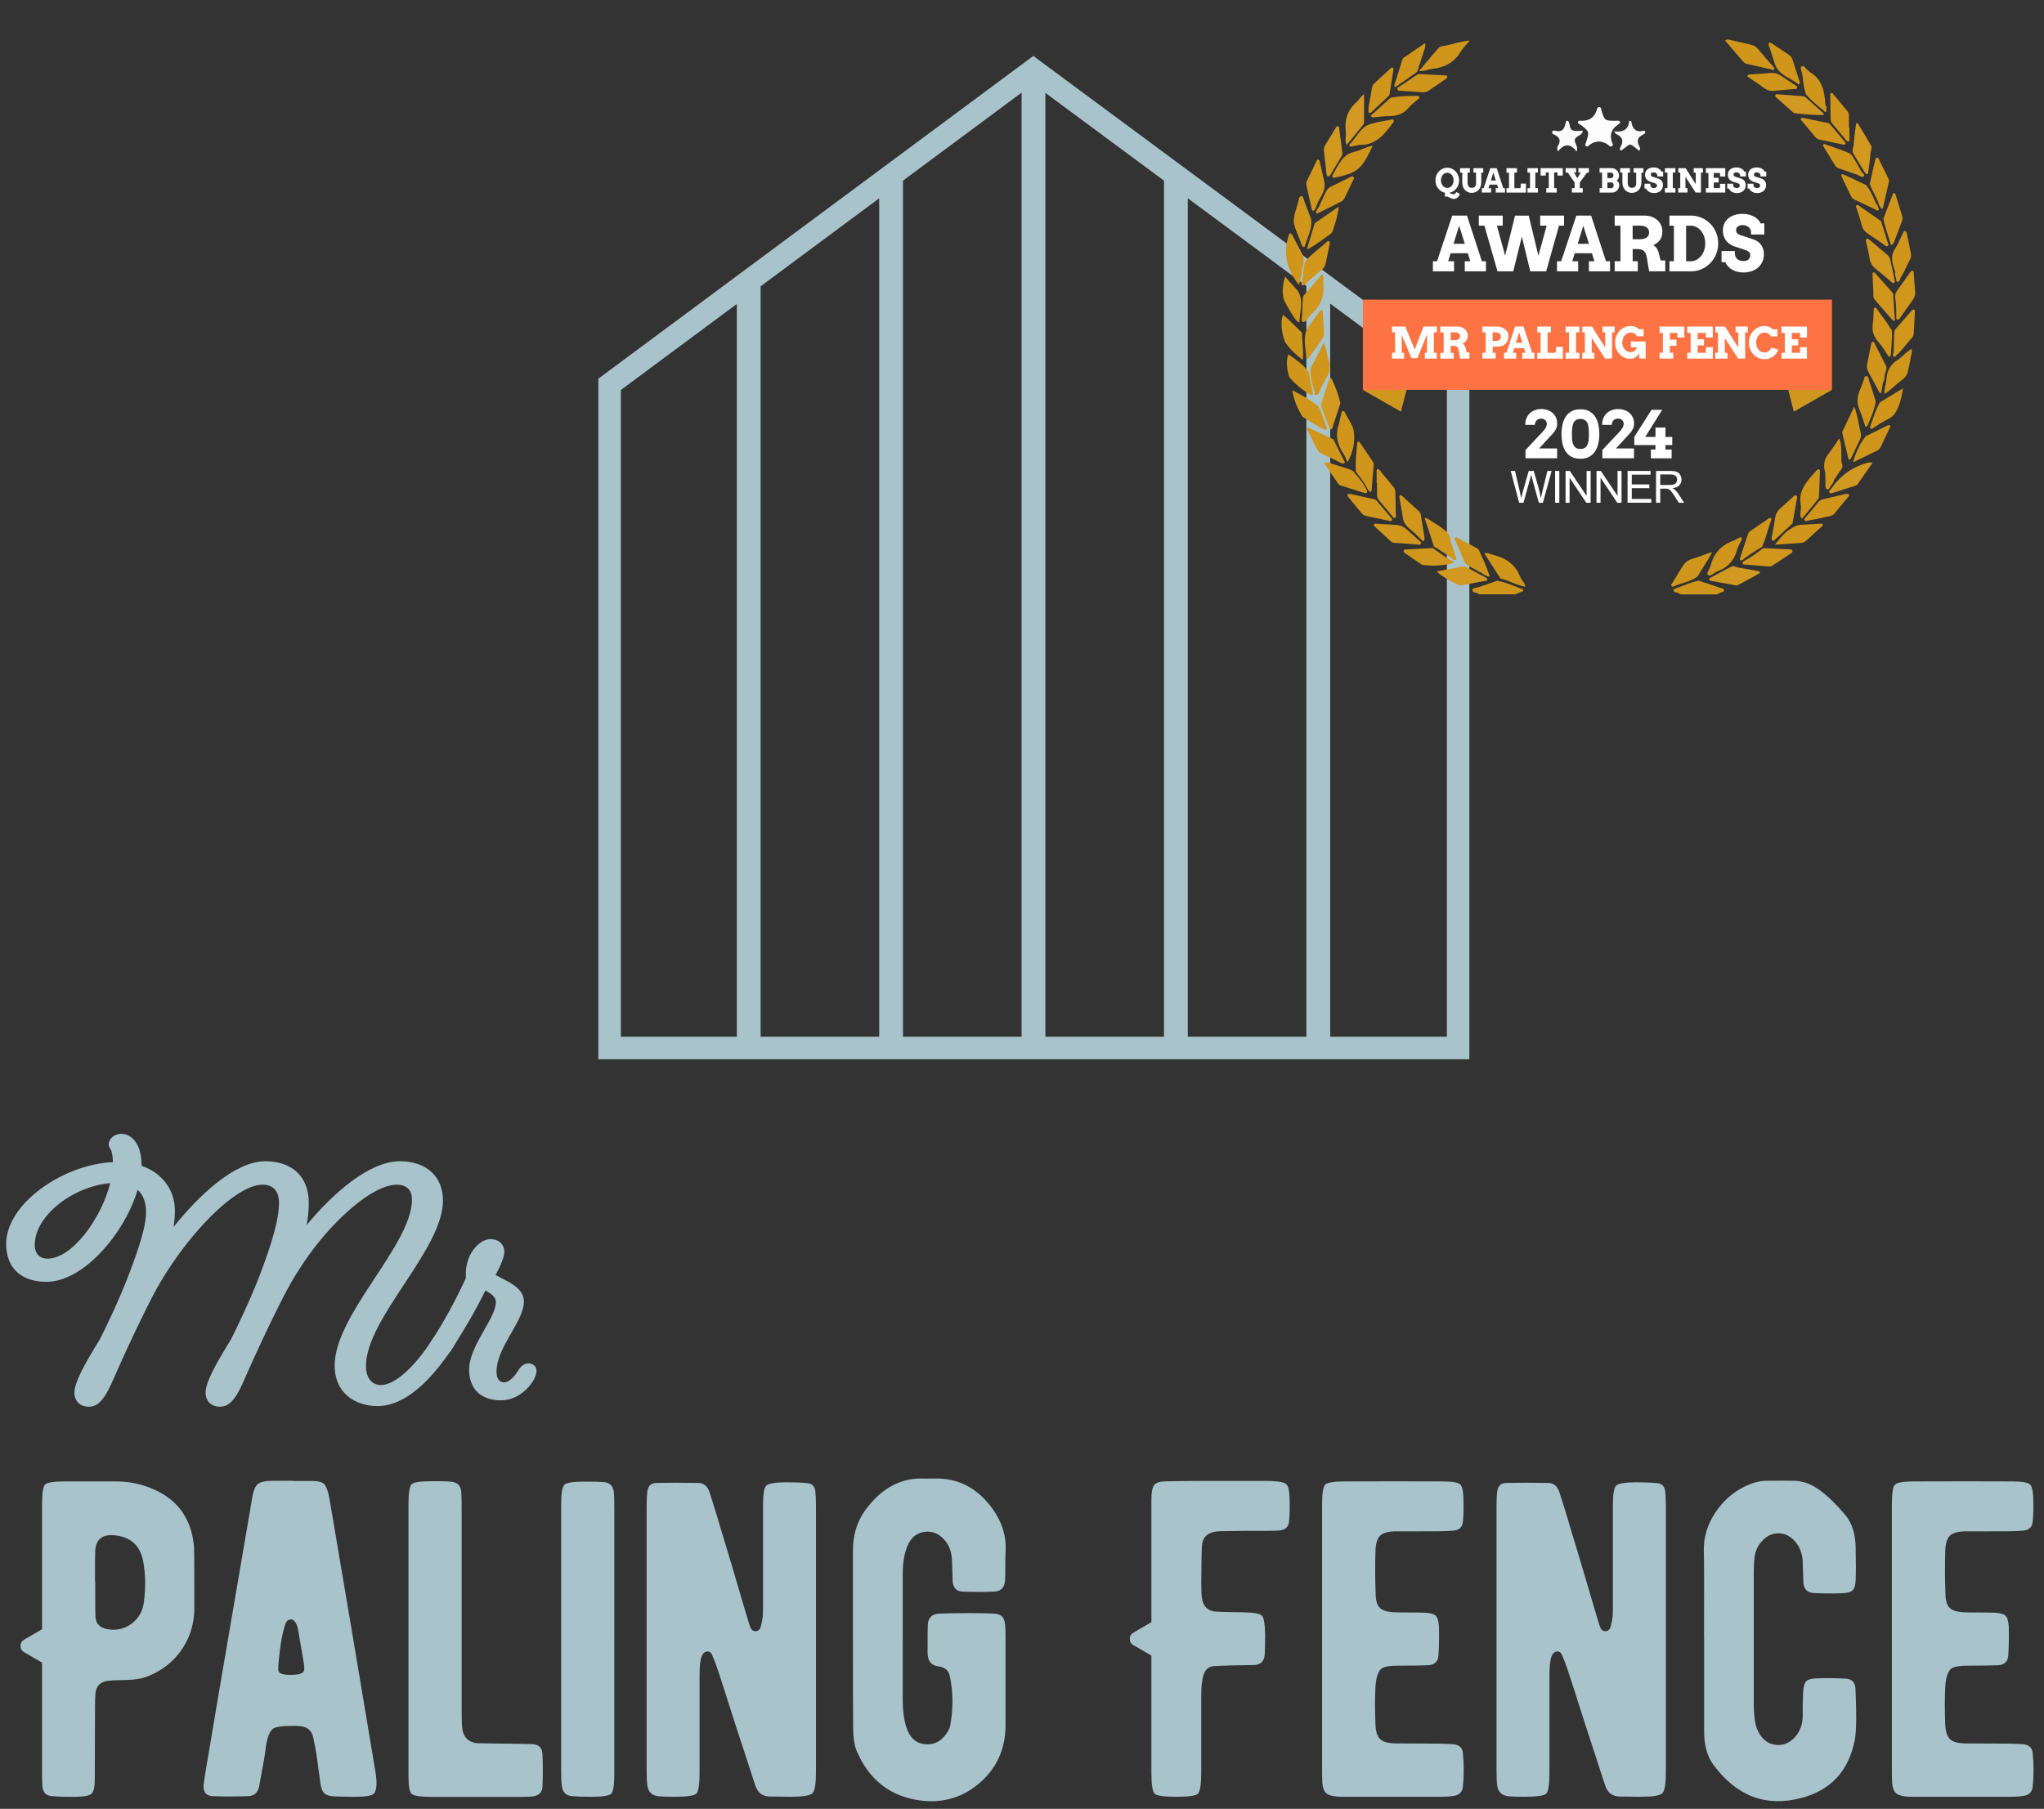 <?xml version="1.0" encoding="UTF-8"?> <svg xmlns="http://www.w3.org/2000/svg" id="b" width="720" height="637.29" viewBox="0 0 720 637.29"><rect x="0" y="0" width="720" height="637.29" fill="#333333" stroke="none"/><path d="M68.44,556.98v10.6c-.21,5.31-1.83,10.06-4.87,14.24-3.05,4.13-7.07,7.12-12.07,8.98-1.6.62-3.84.98-6.73,1.08-3.61.05-5.88.16-6.81.31-2.63.36-4.07,1.83-4.33,4.41-.11.88-.16,2.55-.16,5.03-.05,17.69-.08,26-.08,24.91,0,2.89-.36,4.67-1.08,5.34-.67.72-2.48,1.11-5.42,1.16-3.25.05-6.14-.02-8.67-.23-1.91-.16-2.99-1.21-3.25-3.17-.11-1.03-.16-2.5-.16-4.41v-39.46l-6.27-3.64c-.88-.52-1.32-1.26-1.32-2.24s.44-1.73,1.32-2.24l6.27-3.64v-44.11c0-3.87.36-6.16,1.08-6.89.72-.72,3.07-1.08,7.04-1.08h18.03c4.8,0,9.42,1.03,13.85,3.09,8.25,3.87,12.77,10.58,13.54,20.12.05.46.08,4.41.08,11.84ZM50.64,564.8c.72-5.36.65-10.32-.23-14.86-1.08-5.57-4.54-8.59-10.37-9.05-4.13-.31-6.29,1.55-6.5,5.57-.05.47-.08,4-.08,10.6h.08c0,7.58.02,11.74.08,12.46.1,2.53,1.55,4.02,4.33,4.49,3.05.52,5.8-.1,8.28-1.86,2.48-1.81,3.95-4.26,4.41-7.35Z" fill="#a9c3cb" stroke-width="0"></path><path d="M103.04,521.77h7.5c1.7.11,2.87.41,3.48.93.62.52,1.16,1.65,1.62,3.41.21.77.41,1.81.62,3.09,1.55,9.13,4.2,24.84,7.97,47.12,3.35,20.07,5.99,35.77,7.89,47.12.82,4.64.64,7.51-.54,8.59-.83.72-3.25,1.06-7.27,1.01-3.92-.05-6.22-.1-6.89-.16-1.5-.1-2.55-.46-3.17-1.08-.62-.56-1.06-1.6-1.32-3.09-.16-1.24-.41-3.09-.77-5.57-.31-2.48-.57-4.33-.77-5.57-.11-.77-.47-2.6-1.08-5.49-.57-2.53-2.22-3.84-4.95-3.95-.72-.05-1.13-.08-1.24-.08-4.18-.05-6.79.26-7.82.93-1.39.93-2.32,3.43-2.78,7.51-.11,1.19-.85,5.49-2.24,12.92-.47,2.22-1.78,3.35-3.95,3.4-4.9.16-9.06.16-12.46,0-2.22-.1-3.28-1.37-3.17-3.79.05-.62.26-2.06.62-4.33,3.46-20.58,5.75-34.15,6.89-40.7,6.14-35.9,9.33-54.57,9.59-56.02.41-2.68,1.11-4.41,2.09-5.18.93-.72,2.68-1.08,5.26-1.08h6.89v.08ZM102.65,590.1c2.78,0,4.28-.56,4.49-1.7.1-.31.05-1.21-.16-2.71-.21-1.39-.57-3.48-1.08-6.27-.57-3.35-.88-5.16-.93-5.42-.11-.72-.39-1.5-.85-2.32-.57-.93-1.24-1.29-2.01-1.08-.67.16-1.13.52-1.39,1.08-1.19,3.05-2.06,7.89-2.63,14.55-.05.88-.08,1.57-.08,2.09,0,1.24,1.55,1.83,4.64,1.78Z" fill="#a9c3cb" stroke-width="0"></path><path d="M143.89,529.98c0-3.92.36-6.27,1.08-7.04.72-.72,3.05-1.08,6.97-1.08,3.09-.05,5.36,0,6.81.16,2.27.16,3.51,1.32,3.72,3.48.1,1.13.15,3.22.15,6.27v70.57c0,3.14.05,5.21.16,6.19.36,3.51,2.19,5.39,5.49,5.65.31,0,3.84.05,10.6.16,5.16.05,8.07.11,8.74.16,2.27.16,3.43,1.37,3.48,3.64.16,3.77.16,7.51,0,11.22-.05,2.11-1.24,3.3-3.56,3.56-.77.11-2.01.16-3.71.16h-32.5c-3.51-.05-5.62-.41-6.35-1.08-.72-.72-1.08-2.86-1.08-6.42v-95.56Z" fill="#a9c3cb" stroke-width="0"></path><path d="M216.39,577.56v47.36c0,3.92-.36,6.27-1.08,7.04-.77.72-3.09,1.08-6.96,1.08-2.99,0-5.29-.08-6.89-.23-2.11-.2-3.3-1.42-3.56-3.64-.16-1.14-.23-2.81-.23-5.03v-94.17c0-3.87.39-6.16,1.16-6.89.72-.72,3.07-1.08,7.04-1.08,3.09,0,5.36.05,6.81.16,2.16.21,3.35,1.42,3.56,3.64.1,1.08.16,2.94.16,5.57v46.19Z" fill="#a9c3cb" stroke-width="0"></path><path d="M227.77,531.29c0-2.47.08-4.33.23-5.57.2-2.11,1.24-3.2,3.09-3.25,4.28-.1,9.26-.1,14.93,0,1.96.05,3.28,1.19,3.95,3.4.31.98.93,2.94,1.86,5.88.77,2.47,1.37,4.46,1.78,5.96,1.29,4.18,2.96,9.75,5.03,16.71,2.42,8.3,4.08,13.88,4.95,16.71.26.93.52,1.7.78,2.32.41.93,1.06,1.34,1.93,1.24.88-.1,1.44-.64,1.7-1.62.36-1.5.59-2.71.7-3.64.05-.77.08-2.42.08-4.95,0-23.42,0-34.82,0-34.2,0-3.87.39-6.16,1.16-6.89.72-.72,3.04-1.11,6.96-1.16,2.73,0,5.24.1,7.51.31,1.65.15,2.58,1.11,2.79,2.86.15,1.44.23,3.09.23,4.95v93.93c0,4.18-.41,6.68-1.24,7.51-.83.83-3.36,1.24-7.58,1.24-1.91,0-4.41-.02-7.51-.08-2.53-.05-4.2-1.34-5.03-3.87-.16-.52-.41-1.29-.77-2.32-.36-1.08-.62-1.88-.78-2.4-.46-1.39-2.42-7.4-5.88-18.03-2.32-7.33-4.26-13.34-5.8-18.03-.47-1.5-1.14-3.25-2.01-5.26-.42-.93-1.06-1.32-1.94-1.16-.77.16-1.34.7-1.7,1.63-.52,1.24-.77,3.51-.77,6.81v34.2c0,4.23-.39,6.71-1.16,7.43-.72.72-3.28,1.08-7.66,1.08-2.68,0-4.54-.05-5.57-.16-2.43-.26-3.77-1.57-4.02-3.95-.16-1.13-.23-2.99-.23-5.57v-92.08Z" fill="#a9c3cb" stroke-width="0"></path><path d="M317.99,577.41v21.82c0,3.4.41,6.47,1.24,9.21,1.24,3.92,3.59,5.96,7.04,6.11,3.35.16,5.98-1.52,7.89-5.03.26-.52.41-.9.47-1.16,1.19-6.19,1.16-12.17-.08-17.95-.41-1.91-1.75-3.02-4.02-3.33-2.53-.31-3.79-1.91-3.79-4.8,0-5.62.02-8.92.08-9.91.15-2.42,1.47-3.71,3.95-3.87,1.6-.1,5.13-.16,10.6-.16,4.39,0,7.3.05,8.74.16,1.34.11,2.29.44,2.86,1.01.57.57.93,1.52,1.08,2.86.1.83.16,2.27.16,4.33v31.18c-.05,8.56-3.28,15.47-9.67,20.74-6.34,5.21-13.75,7.02-22.2,5.42-9.6-1.8-16.46-7.53-20.58-17.18-.83-1.91-1.24-4.77-1.24-8.59-.05-6.03-.08-16.61-.08-31.73v-29.94c-.05-6.08,1.68-11.3,5.18-15.63,5.36-6.81,11.73-10.16,19.11-10.06.67.05,1.6.05,2.78,0h2.78c7.48.11,13.7,3.35,18.65,9.75,3.92,5.11,5.67,10.5,5.26,16.17-.05,1.14-.08,2.78-.08,4.95,0,2.32-.02,3.97-.08,4.95-.16,2.58-1.42,3.92-3.79,4.02-3.66.16-7.4.16-11.22,0-2.12-.1-3.28-1.32-3.48-3.64.05.57-.02-1.93-.23-7.51-.1-2.73-.93-5.03-2.47-6.89-2.01-2.37-4.41-3.38-7.2-3.02-2.79.41-4.77,2.04-5.96,4.87-1.13,2.68-1.7,5.93-1.7,9.75v23.06Z" fill="#a9c3cb" stroke-width="0"></path><path d="M454.25,527.81c.1,2.94.05,5.65-.16,8.13-.16,1.91-1.21,2.99-3.17,3.25-.98.1-2.45.15-4.41.15h-6.81l-6.89.08c-2.06,0-3.53.05-4.41.16-3.2.41-4.88,2.17-5.03,5.26-.11,1.6-.18,5.99-.23,13.15,0,2.22.08,3.87.23,4.95.41,2.99,2.01,4.62,4.8,4.87,1.13.1,4.26.18,9.36.23,3.92.05,6.24.44,6.96,1.16.72.72,1.11,3.04,1.16,6.96,0,3.09-.05,5.39-.16,6.89-.2,2.22-1.39,3.41-3.56,3.56.2,0-2.71.05-8.74.16-2.84.1-4.72.18-5.65.23-1.75.16-2.94,1.16-3.56,3.02-.57,1.65-.85,4.13-.85,7.43v26.85c0,4.33-.39,6.89-1.16,7.66-.72.72-3.25,1.08-7.58,1.08s-6.89-.36-7.66-1.08c-.78-.77-1.16-3.28-1.16-7.51v-41.16l-6.27-3.64c-.88-.46-1.32-1.21-1.32-2.24s.44-1.73,1.32-2.24l6.27-3.64v-40.16c0-2.63.02-4.31.08-5.03.15-1.7.54-2.84,1.16-3.41.62-.62,1.81-.95,3.56-1.01,1.13-.05,4.9-.1,11.3-.16h23.06c2.17,0,3.43.03,3.79.08,2.48.11,4.02.49,4.64,1.16.67.67,1.03,2.27,1.08,4.8Z" fill="#a9c3cb" stroke-width="0"></path><path d="M465.7,577.56v-47.43c0-3.97.36-6.32,1.08-7.04.72-.77,3.02-1.16,6.89-1.16,12.43-.05,23.86-.05,34.28,0,3.56,0,5.7.36,6.42,1.08.78.72,1.16,2.81,1.16,6.27.05,2.73-.02,5-.23,6.81-.16,1.91-1.24,2.97-3.25,3.17-.93.11-2.58.18-4.95.23-10.88.05-16.07.05-15.55,0-2.63.11-4.44.62-5.41,1.55-.98.98-1.52,2.71-1.63,5.18-.16,5.36-.13,10.57.08,15.63.05,2.17.54,3.71,1.47,4.64.93.88,2.5,1.39,4.72,1.55,1.29.05,3.15.08,5.57.08,2.58,0,4.46.02,5.65.08,1.86.1,3.12.46,3.79,1.08.62.67.98,1.96,1.08,3.87.1,3.3.05,6.63-.16,9.98-.11,2.22-1.29,3.41-3.56,3.56-2.42.1-5.96.16-10.6.16-2.99,0-4.95.34-5.88,1.01-1.24.93-1.96,3.12-2.17,6.57-.2,3.82-.2,8.18,0,13.08.1,2.53.65,4.26,1.63,5.18.98.98,2.76,1.5,5.34,1.55-.42,0,4.77.03,15.55.08,2.37.05,4.05.13,5.03.23,2.01.2,3.09,1.24,3.25,3.09.41,4.08.41,8.02,0,11.84-.21,1.91-1.29,2.99-3.25,3.25-1.24.21-2.69.31-4.33.31h-34.35c-1.14,0-1.96-.02-2.48-.08-1.86-.16-3.12-.57-3.79-1.24-.72-.67-1.16-1.88-1.32-3.64-.05-.83-.08-2.71-.08-5.65v-44.88Z" fill="#a9c3cb" stroke-width="0"></path><path d="M527.14,531.29c0-2.47.08-4.33.23-5.57.2-2.11,1.24-3.2,3.09-3.25,4.28-.1,9.26-.1,14.93,0,1.96.05,3.28,1.19,3.95,3.4.31.98.93,2.94,1.86,5.88.77,2.47,1.37,4.46,1.78,5.96,1.29,4.18,2.96,9.75,5.03,16.71,2.42,8.3,4.08,13.88,4.95,16.71.26.93.52,1.7.78,2.32.41.93,1.06,1.34,1.93,1.24.88-.1,1.44-.64,1.7-1.62.36-1.5.59-2.71.7-3.64.05-.77.08-2.42.08-4.95,0-23.42,0-34.82,0-34.2,0-3.87.39-6.16,1.16-6.89.72-.72,3.04-1.11,6.96-1.16,2.73,0,5.24.1,7.51.31,1.65.15,2.58,1.11,2.79,2.86.15,1.44.23,3.09.23,4.95v93.93c0,4.18-.41,6.68-1.24,7.51-.83.83-3.36,1.24-7.58,1.24-1.91,0-4.41-.02-7.51-.08-2.53-.05-4.2-1.34-5.03-3.87-.16-.52-.41-1.29-.77-2.32-.36-1.08-.62-1.88-.78-2.4-.46-1.39-2.42-7.4-5.88-18.03-2.32-7.33-4.26-13.34-5.8-18.03-.47-1.5-1.14-3.25-2.01-5.26-.42-.93-1.06-1.32-1.94-1.16-.77.16-1.34.7-1.7,1.63-.52,1.24-.77,3.51-.77,6.81v34.2c0,4.23-.39,6.71-1.16,7.43-.72.72-3.28,1.08-7.66,1.08-2.68,0-4.54-.05-5.57-.16-2.43-.26-3.77-1.57-4.02-3.95-.16-1.13-.23-2.99-.23-5.57v-92.08Z" fill="#a9c3cb" stroke-width="0"></path><path d="M600.26,577.1c.05-18.67.02-28.78-.08-30.33-.21-4.9,1.19-9.6,4.18-14.08,3.14-4.64,7.27-7.94,12.38-9.91,1.96-.72,3.76-1.08,5.41-1.08,4.54-.05,7.84-.05,9.91,0,1.44.05,2.86.31,4.26.78,3.92,1.34,8.48,5.11,13.7,11.3,2.37,2.84,3.58,6.71,3.64,11.61.1,5.11.1,8.82,0,11.14-.05,1.86-.41,3.12-1.08,3.79-.67.62-1.96.96-3.87,1.01-3.3.11-6.6.08-9.91-.08-2.17-.16-3.35-1.34-3.56-3.56,0,.05-.08-2.42-.23-7.43-.1-2.94-1.06-5.39-2.86-7.35-1.65-1.81-3.56-2.71-5.73-2.71s-4.08.9-5.72,2.71c-1.6,1.75-2.5,3.79-2.71,6.11-.15,1.34-.23,2.99-.23,4.95v45.88c0,2.22.13,4.28.38,6.19.26,2.01.88,3.74,1.86,5.18,1.5,2.22,3.46,3.41,5.88,3.56,2.42.15,4.54-.75,6.35-2.71,1.8-2.01,2.73-4.49,2.78-7.43v-4.33c.05-1.75.1-3.2.16-4.33.1-1.75.44-2.94,1.01-3.56.62-.67,1.75-1.03,3.41-1.08,3.35-.16,6.86-.13,10.52.08,2.22.11,3.38,1.29,3.48,3.56.41,8.82.34,14.8-.23,17.95-2.11,10.99-8.46,17.85-19.03,20.58-12.38,3.2-22.65-.72-30.8-11.76-2.27-3.09-3.35-7.22-3.25-12.38v-32.27Z" fill="#a9c3cb" stroke-width="0"></path><path d="M666.41,577.56v-47.43c0-3.97.36-6.32,1.08-7.04.72-.77,3.02-1.16,6.89-1.16,12.43-.05,23.86-.05,34.28,0,3.56,0,5.7.36,6.42,1.08.78.72,1.16,2.81,1.16,6.27.05,2.73-.02,5-.23,6.81-.16,1.91-1.24,2.97-3.25,3.17-.93.11-2.58.18-4.95.23-10.88.05-16.07.05-15.55,0-2.63.11-4.44.62-5.41,1.55-.98.98-1.52,2.71-1.63,5.18-.16,5.36-.13,10.57.08,15.63.05,2.17.54,3.71,1.47,4.64.93.88,2.5,1.39,4.72,1.55,1.29.05,3.15.08,5.57.08,2.58,0,4.46.02,5.65.08,1.86.1,3.12.46,3.79,1.08.62.67.98,1.96,1.08,3.87.1,3.3.05,6.63-.16,9.98-.11,2.22-1.29,3.41-3.56,3.56-2.42.1-5.96.16-10.6.16-2.99,0-4.95.34-5.88,1.01-1.24.93-1.96,3.12-2.17,6.57-.2,3.82-.2,8.18,0,13.08.1,2.53.65,4.26,1.63,5.18.98.98,2.76,1.5,5.34,1.55-.42,0,4.77.03,15.55.08,2.37.05,4.05.13,5.03.23,2.01.2,3.09,1.24,3.25,3.09.41,4.08.41,8.02,0,11.84-.21,1.91-1.29,2.99-3.25,3.25-1.24.21-2.69.31-4.33.31h-34.35c-1.14,0-1.96-.02-2.48-.08-1.86-.16-3.12-.57-3.79-1.24-.72-.67-1.16-1.88-1.32-3.64-.05-.83-.08-2.71-.08-5.65v-44.88Z" fill="#a9c3cb" stroke-width="0"></path><path d="M363.98,19.71l-153.21,113.7v239.78h306.81v-239.78L363.98,19.71ZM318.08,63.64l41.78-31v332.63h-41.78V63.64ZM309.7,365.26h-41.77V100.86l41.77-31v295.4ZM368.24,32.73l41.78,30.92v301.62h-41.78V32.73ZM418.4,69.85l41.77,30.92v264.49h-41.77V69.85ZM218.7,137.4l40.85-30.31v258.18h-40.85v-227.86ZM509.66,365.26h-41.1V106.98l41.1,30.42v227.86Z" fill="#a9c3cb" stroke-width="0"></path><path d="M48.48,419.18c-4.56,15.37-19.08,32.43-32.11,32.43-8.9,0-14.2-4.87-14.2-13.35,0-13.99,19.71-27.98,37.62-28.83-.11-2.65-.42-3.82-.85-4.56-.42-.64-.64-1.27-.64-1.69,0-2.01,2.01-3.71,4.45-3.71,3.71,0,7.1,3.71,7.1,10.81v.43c7.21,2.54,11.76,8.37,11.76,15.9,0,1.91-.21,3.82-.42,5.62,8.9-11.13,21.51-23.1,32.32-23.1,8.58,0,15.26,4.66,15.26,14.73,0,2.65-.32,5.3-.74,7.74,9.11-11.02,21.94-22.47,32.85-22.47,9.54,0,15.16,5.62,15.16,13.78,0,17.49-27.13,41.44-27.13,58.39,0,4.24,2.12,6.68,5.3,6.68,5.08,0,12.19-6.99,17.49-15.16,1.38-2.23,2.65-3.82,4.66-3.82,2.12,0,3.92,1.48,3.92,3.39,0,.74-.21,1.48-.64,2.12-7.21,11.13-16.64,20.88-26.6,20.88-8.48,0-15.16-5.09-15.16-14.2,0-18.23,27.24-42.5,27.24-58.61,0-3.5-2.12-5.19-5.3-5.19-8.58,0-21.94,12.19-30.95,24.69-4.98,7-7.84,12.19-11.87,20.45-3.92,7.84-9.11,19.29-11.55,24.91-2.76,6.15-5.09,8.16-7.95,8.16-3.18,0-5.08-2.01-5.08-4.98,0-3.39,3.18-9.43,8.9-18.65,1.59-3.07,6.78-13.78,10.18-22.68,4.56-11.98,6.78-20.03,6.78-25.54,0-4.24-2.23-6.36-5.72-6.36-8.27,0-20.88,12.4-29.88,24.91-4.98,6.99-7.84,11.98-11.87,20.24-3.92,7.84-9.11,19.29-11.55,24.91-2.76,6.15-5.09,8.16-7.95,8.16-3.18,0-5.09-2.01-5.09-4.98,0-3.39,3.18-9.43,8.9-18.65,1.59-3.07,6.78-13.78,10.18-22.68,4.03-10.6,6.15-17.49,6.15-22.36,0-3.39-1.06-6.04-2.97-7.74ZM38.83,416.85c-12.93,1.06-26.6,11.34-26.6,21.83,0,2.86,1.69,4.77,4.45,4.77,8.9,0,19.08-14.41,22.15-26.6Z" fill="#a9c3cb" stroke-width="0"></path><path d="M182.52,482.88c1.16-1.91,2.44-2.54,3.71-2.54,1.48,0,2.76,1.06,2.76,2.65,0,3.5-5.41,10.38-12.51,10.38s-11.23-4.03-11.23-10.81c0-8.48,9.43-18.02,9.43-23.85,0-1.8-1.8-3.07-3.71-4.03-3.18,6.57-6.89,12.82-11.34,19.93-1.38,2.22-2.65,3.82-4.67,3.82-2.12,0-3.92-1.48-3.92-3.39,0-.74.21-1.48.64-2.12,4.45-6.89,8.16-13.46,12.4-22.57v-1.48c0-7.42,4.98-12.29,8.59-12.29,3.18,0,4.98,1.91,4.98,4.45,0,1.59-1.06,4.45-3.07,8.16,4.35,2.44,9.96,4.45,9.96,9.33,0,7.1-9.64,16-9.64,24.8,0,2.33.95,3.71,2.65,3.71s3.5-1.8,4.98-4.13Z" fill="#a9c3cb" stroke-width="0"></path><polygon points="631.88 145.03 645.31 137.35 629.69 136.53 631.88 145.03" fill="#d0971f" stroke-width="0"></polygon><polygon points="493.47 145.03 480.05 137.35 495.67 136.53 493.47 145.03" fill="#d0971f" stroke-width="0"></polygon><path d="M452.75,97.44c.65.89,2.6,3.1,3.38,3.87,3.56,3.5,1.8,7.75,1.62,11.73-.05,1.11-.81.11-1.08-.14-.77-.72-2.64-3.94-3.37-5.22-1-1.92-1.28-2.19-1.46-4.57-.07-.86.17-4.03.91-5.66Z" fill="#d1961c" stroke-width="0"></path><path d="M623.64,24.38c-2.75-.61-5.51-1.21-8.26-1.86-.46-.11-.96-.36-1.27-.71-2.14-2.45-4.24-4.95-6.4-7.48.59-.63,1.18-.39,1.75-.26,2.46.56,4.91,1.12,7.37,1.7.91.22,1.69.63,2.33,1.39,1.82,2.17,3.69,4.3,5.55,6.44.34.29.39.65.09.95-.42.42-.77-.12-1.16-.18Z" fill="#d0961b" stroke-width="0"></path><path d="M499.86,25.01c2.47-2.93,4.6-5.55,6.85-8.06.7-.79,1.92-.72,2.93-.96,2.5-.58,4.94-1.41,8.05-1.73-1.31,1.62-2.48,2.8-3.32,4.17-2.28,3.73-5.71,5.4-9.88,5.83-1.39.14-2.66.89-4.62.76Z" fill="#d0961b" stroke-width="0"></path><path d="M666.93,113.07c-2.22-2.53-4.51-5.01-6.63-7.61-.66-.81-.33-2.04-.42-3.07-.16-1.78-.19-3.58-.26-5.37-.01-.35-.14-.8.26-1,.44-.23.64.21.88.47,1.93,2.17,3.85,4.34,5.77,6.51.12.14.3.29.31.45.23,3.15.43,6.3.64,9.45l-.55.17Z" fill="#d1961c" stroke-width="0"></path><path d="M674.6,102.68c.28,1.07-.39,2.51-1.45,3.9-1.34,1.77-2.58,3.61-3.85,5.43-.22.31-.41.67-.84.59-.58-.11-.5-.63-.5-1.04.02-2.22-.04-4.44-.38-6.64-.15-.97.15-1.79.73-2.58,1.49-2.04,2.93-4.12,4.4-6.17.24-.34.45-.88.93-.78.63.13.46.77.5,1.23.15,1.78.27,3.57.46,6.07Z" fill="#d1971d" stroke-width="0"></path><path d="M484.92,170.21c0-1.29,0-2.59,0-3.88,0-.35-.13-.78.27-.99.44-.23.68.17.9.44,1.65,1.99,3.28,4,4.92,5.99.42.52.49,1.14.51,1.74.08,2.65.13,5.3.16,7.95,0,.35.14.81-.27.99-.54.23-.74-.31-.99-.61-1.55-1.84-3.05-3.71-4.62-5.53-.57-.67-.73-1.41-.73-2.22-.01-1.29,0-2.59,0-3.88-.05,0-.1,0-.15,0Z" fill="#d1961c" stroke-width="0"></path><path d="M657.84,84.07c.34.22.72.43,1.04.7,1.98,1.67,3.93,3.39,5.94,5.02.76.61.96,1.43,1.15,2.25.49,2.1.89,4.22,1.35,6.33.09.43.29.95-.07,1.22-.52.4-.9-.17-1.26-.46-1.76-1.46-3.46-2.98-5.25-4.39-1.24-.97-1.92-2.13-2.16-3.7-.28-1.88-.8-3.73-1.2-5.6-.11-.51-.41-1.09.46-1.38Z" fill="#d19820" stroke-width="0"></path><path d="M634.74,182.75c-.79-.82-.52-1.58-.5-2.3.02-.8.26-1.64.11-2.4-1.1-5.41,2.35-8.73,5.48-12.21.24-.27.48-.65.9-.45.39.19.34.63.33.99-.09,2.84-.18,5.68-.3,8.52-.01.3-.1.65-.27.87-1.89,2.33-3.8,4.63-5.74,6.98Z" fill="#d0961b" stroke-width="0"></path><path d="M465.81,96.5c.7,1.35.2,2.46.32,3.53.5,4.38-1.03,7.93-4.32,10.77-1.04.89-1.6,2.95-2.91,2.62-.75-.19-.13-2.46-.16-3.79-.03-1.41.09-2.83.19-4.25.03-.42.06-.94.3-1.23,2.13-2.53,4.3-5.01,6.58-7.65Z" fill="#d1961c" stroke-width="0"></path><path d="M506.01,201.34c3.13-.61,6.26-1.22,9.39-1.81.28-.05.63.02.89.16,2.35,1.24,4.68,2.51,7.01,3.77.34.18.68.37.6.81-.07.39-.46.33-.75.39-2.9.54-5.81,1.08-8.71,1.6-.17.03-.38,0-.54-.08-2.75-1.33-5.47-2.72-7.9-4.85Z" fill="#d29922" stroke-width="0"></path><path d="M501.09,26.14c2.89.15,5.29.27,7.69.42.39.02.96-.09,1.03.51.05.41-.34.63-.64.84-1.99,1.35-3.98,2.7-5.97,4.05-.58.39-1.21.58-1.92.53-2.64-.18-5.29-.32-7.93-.49-.42-.03-.94,0-1.1-.49-.17-.53.33-.77.66-.99,2.04-1.38,4.11-2.72,6.15-4.11.81-.55,1.68-.2,2.03-.25Z" fill="#d0961b" stroke-width="0"></path><path d="M472.16,142c-.93,2.89-1.88,5.88-2.85,8.85-.06.19-.32.43-.51.45-.37.05-.48-.3-.58-.59-.91-2.48-1.82-4.96-2.76-7.43-.2-.52-.06-.96.09-1.43.82-2.57,1.61-5.15,2.47-7.71.15-.46.57-1.64,1.09-.58,1.3,2.63,2.32,5.42,3.05,8.45Z" fill="#d29923" stroke-width="0"></path><path d="M654.36,43.39c1.58,2.62,3.2,5.22,4.72,7.88.47.84-.15,1.79-.2,2.7-.13,2.2-.49,4.39-.77,6.58-.04.34-.04.83-.52.81-.24,0-.53-.3-.67-.54-1.36-2.2-2.69-4.42-4.04-6.62-.67-1.1,0-2.18.07-3.25.19-2.48.55-4.95.85-7.42.19-.05.38-.09.57-.14Z" fill="#d29921" stroke-width="0"></path><path d="M611.75,206.29c-3.16-.57-6.07-1.1-8.97-1.63-.3-.05-.65-.04-.7-.44-.04-.35.21-.57.49-.71,2.44-1.31,4.88-2.64,7.35-3.9.86-.44,1.67.27,2.51.39,2.24.33,4.47.77,6.71,1.18.48.09,1.26.4.51.85-2.53,1.52-5.18,2.86-7.79,4.25-.09.05-.24,0-.1,0Z" fill="#d29922" stroke-width="0"></path><path d="M466.35,52.97c-.16-.55.15-1.33.61-2.09,1.13-1.84,2.25-3.69,3.37-5.53.22-.36.38-.89.86-.87.59.02.51.66.56,1.02.39,2.8.74,5.6,1.08,8.4.05.44-.08.84-.32,1.23-1.28,2.11-2.54,4.23-3.8,6.35-.23.38-.45.8-.98.65-.41-.12-.43-.54-.47-.91-.29-2.63-.58-5.25-.92-8.24Z" fill="#d29921" stroke-width="0"></path><path d="M461.6,129.87c1.51-2.92,3.02-5.84,4.7-9.09,1.07,2.16,1.08,4.28,1.73,6.2.76,2.25.4,4.28-.88,6.3-1.02,1.61-1.74,3.4-2.59,5.11-.23.47-.51.89-1.11.74-.63-.15-.27-.71-.38-1.08-.85-2.66-1.6-5.34-1.47-8.18Z" fill="#d0961b" stroke-width="0"></path><path d="M642.23,40.52c-3.37,0-6.74-.24-10.09-.64-.22-.03-.44-.21-.62-.37-1.9-1.68-3.79-3.36-5.68-5.05-.27-.24-.63-.49-.49-.91.15-.47.59-.35.94-.32,2.83.21,5.67.43,8.5.64.44.03.86.06,1.21.38,2.15,1.94,4.3,3.87,6.44,5.8-.07.16-.14.32-.21.48Z" fill="#d29922" stroke-width="0"></path><path d="M460.12,91.6c2.17-2.3,4.76-4.13,7.09-6.26.27-.25.59-.54.98-.31.41.23.26.64.19,1-.48,2.3-.97,4.59-1.44,6.89-.22,1.1-.92,1.81-1.77,2.5-1.88,1.51-3.66,3.14-5.49,4.71-.27.23-.56.55-.97.36-.46-.22-.25-.61-.18-.96.17-.78.31-1.57.47-2.36.09-1.91.14-3.83,1.12-5.57Z" fill="#d1961c" stroke-width="0"></path><path d="M659.64,163c-1.89,2.73-3.62,5.24-5.38,7.73-.15.22-.51.32-.8.41-2.57.83-5.15,1.64-7.73,2.46-.46.15-1.03.4-1.35-.1-.29-.45.28-.74.51-1.08q4.65-6.92,12.55-9.28c.6-.18,1.18-.25,2.21-.14Z" fill="#d29922" stroke-width="0"></path><path d="M475.8,174.05c2.73.61,5.55,1.25,8.38,1.88.47.1.72.46,1,.78,1.6,1.88,3.2,3.77,4.79,5.66.23.28.56.59.34.98-.23.41-.62.22-.99.14-2.58-.56-5.17-1.1-7.76-1.63-.68-.14-1.32-.34-1.78-.9-1.58-1.9-3.17-3.8-4.74-5.71-.23-.27-.57-.57-.35-.97.22-.41.65-.19,1.11-.22Z" fill="#d1961c" stroke-width="0"></path><path d="M491.08,30.29c.9-2.92,1.81-5.84,2.72-8.75.15-.47.29-.96.73-1.26,2.43-1.66,4.86-3.32,7.45-5.08.27,1.34-.25,2.26-.55,3.21-.61,1.93-1.23,3.87-1.86,5.79-.15.46-.28,1.05-.63,1.3-2.47,1.78-5,3.49-7.51,5.22-.11-.14-.23-.28-.34-.42Z" fill="#d0961b" stroke-width="0"></path><path d="M474.34,51.1c-.75-1.74-.08-3.23-.27-4.65-.54-4.13.53-7.61,3.71-10.41.89-.78,1.4-1.97,2.71-2.83,0,3.55.02,6.84-.02,10.13,0,.31-.31.65-.54.93-1.81,2.23-3.63,4.44-5.58,6.83Z" fill="#d29a24" stroke-width="0"></path><path d="M651.46,44.94c0,1.35,0,2.71,0,4.06,0,.29.09.66-.24.83-.45.23-.68-.18-.89-.43-1.67-1.98-3.3-3.99-4.97-5.97-.43-.51-.52-1.09-.53-1.72-.03-2.65-.08-5.31-.1-7.96,0-.34-.16-.81.28-.97.43-.16.65.26.87.53,1.62,1.94,3.23,3.89,4.85,5.83.47.56.53,1.23.54,1.91,0,1.3,0,2.59,0,3.89h.2Z" fill="#d0961b" stroke-width="0"></path><path d="M649.36,50.97c-3.02-.63-5.78-1.2-8.54-1.81-.54-.12-1-.44-1.37-.89-1.53-1.86-3.09-3.69-4.63-5.53-.23-.27-.63-.5-.46-.92.18-.45.65-.32.98-.25,2.89.58,5.78,1.18,8.66,1.79.22.05.46.21.61.39,1.72,2.02,3.43,4.06,5.12,6.09.24.28.49.67.24,1-.13.17-.56.13-.6.13Z" fill="#d0961b" stroke-width="0"></path><path d="M650.09,174.02c.63.06,1.07-.17,1.25.32.12.34-.16.56-.36.8-1.58,1.9-3.21,3.77-4.73,5.72-.94,1.19-2.34,1.03-3.53,1.36-1.95.54-3.98.8-5.97,1.21-.37.07-.79.28-1.04-.06-.34-.45.09-.8.36-1.12,1.46-1.76,2.95-3.49,4.37-5.28.63-.8,1.43-1.03,2.36-1.23,2.53-.54,5.03-1.18,7.28-1.71Z" fill="#d0961b" stroke-width="0"></path><path d="M481.59,173.05c-.06,1.12-.78.69-1.32.53-2.53-.78-5.04-1.61-7.57-2.39-.49-.15-.99-.3-1.27-.71-1.68-2.42-3.32-4.87-5.01-7.38,1.17-.44,2.02.06,2.87.31,2,.59,3.97,1.3,5.97,1.91.81.25,1.45.66,1.92,1.34,1.76,1.93,3.39,3.94,4.4,6.38Z" fill="#d0961b" stroke-width="0"></path><path d="M475.9,51.66c-.26-.1-.96-.34-.45-.84,2.37-2.31,3.62-5.85,6.98-7.01,2.53-.87,5.26-1.17,7.91-1.7.21-.04.64.11.64.17,0,.29-.04.63-.2.85-2.94,3.88-5.79,7.87-11.43,7.92-1.09,0-2.17.38-3.45.62Z" fill="#d0961b" stroke-width="0"></path><path d="M483.53,51.36c-1.46,2.98-2.72,5.92-4.84,7.87-2.25,2.05-5.57,2.72-8.63,3.4-.89.2-.83-.67-.56-1.12,1.96-3.22,3.24-7.07,7.64-8.04,2.07-.46,3.9-1.74,6.39-2.11Z" fill="#d0961b" stroke-width="0"></path><path d="M613.6,189.76c-.15.36-.26.65-.39.93-.45,1.01-1.07,1.98-1.34,3.04-.97,3.77-3.32,6.2-6.9,7.57-1.16.44-2.5,1.92-3.32,1.28-.78-.61.63-2.08.9-3.22,1.08-4.47,3.87-7.37,8.16-8.92.69-.25,1.31-.67,1.97-1.01.45-.23.81-.21.92.33Z" fill="#d0961b" stroke-width="0"></path><path d="M465.99,151.07c-2.42-1.11-4.57-2.69-6.85-4.03-.3-.17-.54-.52-.71-.82-1.66-2.93-2.48-4.94-3.28-8.77,3.41,1.78,6.31,3.37,8.88,5.42.85.68,1.2,2.05,1.65,3.16.56,1.39.99,2.83,1.47,4.25.23.38.35.85-.05,1.09-.37.23-.76-.15-1.13-.31Z" fill="#d0961b" stroke-width="0"></path><path d="M667.54,95.68c-.82-2.66-1.87-5.25-.02-8.01,1.13-1.68,1.85-3.63,2.77-5.45.18-.36.28-.92.85-.8.41.08.46.55.54.91.49,2.28.99,4.56,1.41,6.86.12.65.19,1.37-.17,2-1.24,2.21-2.06,4.63-3.49,6.75-2.02.42-1.46-1.34-1.89-2.25Z" fill="#d0961b" stroke-width="0"></path><path d="M517.32,199.38c-.79-.31-1.25-.96-1.57-1.7-1.04-2.37-2.06-4.75-3.07-7.13-.16-.37-.55-.8-.11-1.16.33-.27.7.05,1.02.22,2.18,1.15,4.36,2.3,6.53,3.46.5.27.82.7,1.07,1.23,1.2,2.63,2.41,5.26,3.31,8.01-1.17.74-1.86-.53-2.82-.68-.58.02-.99-.3-1.39-.66-.77-.92-1.93-1.14-2.95-1.62Z" fill="#d0961b" stroke-width="0"></path><path d="M654.05,61.51c-2.2-.77-4.39-1.54-6.59-2.3-.5-.17-.82-.56-1.08-.97-1.3-2.09-2.58-4.19-3.87-6.3-.19-.31-.5-.65-.28-1.01.27-.42.65-.12.98,0,2.66.96,5.35,1.82,7.95,2.91,1.26.53,1.77,1.95,2.5,3.05.73,1.11,1.31,2.32,1.95,3.49.54,1.86-.72,1.21-1.57,1.12Z" fill="#d0961b" stroke-width="0"></path><path d="M634.81,25.8c-.33-.81-.78-2.03-.2-2.42.81-.54,1.32.78,2.02,1.2.36.21.59.66.96.87,4.41,2.58,5.1,6.9,5.41,11.41q.28,1.82-.8,1.95c-2.08-1.72-4.19-3.4-5.97-5.45-.63-2.49-.54-5.12-1.43-7.56Z" fill="#d0961b" stroke-width="0"></path><path d="M642.96,166.66c-.72-2.44-.56-4.69,1.13-6.79,1.33-1.66,2.44-3.5,3.79-5.45.94,2.47.68,4.75.75,7,.02.61-.12,1.24.15,1.83.44.95.19,1.7-.46,2.51-.88,1.09-1.57,2.33-2.34,3.5-.43.53-.66,1.18-1.11,1.7-.27.31-.39.83-.96.67-.57-.16-.68-.62-.72-1.15-.1-1.27.25-2.57-.21-3.82Z" fill="#d0961b" stroke-width="0"></path><path d="M633.5,29.68c.31.25.44-.26.54-.53h0c-.85-2.63-1.72-5.25-2.54-7.89-.25-.8-.62-1.46-1.32-1.93-2-1.33-3.99-2.68-5.99-3.99-.29-.19-.66-.53-1-.25-.4.33-.14.79-.01,1.2.66,2.05,1.32,4.1,1.99,6.15,1.32,4.09,5.48,4.93,8.35,7.24Z" fill="#d0961b" stroke-width="0"></path><path d="M632.19,29.91c-1.47-1.01-2.99-1.95-4.45-2.97-1.25-.87-2.53-1.4-4.12-1.23-2.27.25-4.55.32-6.82.48-.55.04-1.14.05-1.35.73,2.03,1.38,4.11,2.7,6.07,4.17,1.14.85,2.3,1.02,3.63.88,2.56-.26,5.14-.46,7.7-.68.59-.84-.2-1.08-.65-1.39Z" fill="#d0961b" stroke-width="0"></path><path d="M465.56,119.65c.51-.72.88-1.45.81-2.38-.17-2.33-.27-4.67-.4-7.01-.02-.36.08-.82-.33-.98-.53-.22-.74.28-.98.62-1.4,1.95-2.79,3.9-4.19,5.85-.4.86-.64,1.72-.76,2.59-.36,2.6.31,5.22.48,7.83,0,.11.39.19.6.28,0,0,0,0,0,0,1.59-2.27,3.16-4.54,4.76-6.79Z" fill="#d1961c" stroke-width="0"></path><path d="M458.62,117.22h0c-1.56-1.54-4.88-4.87-6.6-6.27-1.12,1.76-.57,6.44.55,9.32.39.78,2.08,3.31,6.34,6.56,0,0,0,0,0,0,.37-3.22-.27-6.4-.29-9.61Z" fill="#d0961b" stroke-width="0"></path><path d="M459.58,86.86c.91-3.19,2.73-6.19,2.25-9.7h0c-.74-1.93-1.44-3.88-2.22-5.8-.34-.83-.42-2.32-1.23-2.27-.92.06-.89,1.55-1.17,2.42-2.02,6.49-2,6.5.29,12.04.42,1.02.78,2.07,1.17,3.1,0,0,0,0,0,0,.29.2.77.65.9.2Z" fill="#d0961b" stroke-width="0"></path><path d="M463.13,78.62c-.73,2.41-1.48,4.82-2.19,7.24-.19.64-.55,1.26-.39,1.97,0,0,0,0,0,0,2.95-1.46,5.45-3.59,8.15-5.43.29-.2.55-.53.67-.86.96-2.77,1.87-5.56,2.2-8.74-2.81,1.94-5.62,3.88-8.43,5.82Z" fill="#d0961b" stroke-width="0"></path><path d="M460.85,84.93c.14-.42.26-.84.37-1.27-.16.56-.33,1.11-.53,1.66.06-.13.12-.26.16-.39Z" fill="#f1e1bf" stroke-width="0"></path><path d="M500.59,191.49c-.09.13-.2.27-.34.44.21-.16.31-.31.34-.44Z" fill="none" stroke-width="0"></path><path d="M501.64,188.52c-.32-2.25-.75-4.48-1.09-6.73-.08-.57-.16-1.12-.58-1.51-1.99-1.84-3.99-3.67-6-5.49-.23-.21-.5-.41-.82-.23-.34.19-.23.52-.18.82.45,2.65.91,5.31,1.36,7.96.05.07.08.15.1.23.91,2.37,3.29,3.41,4.84,5.2.63.73,1.41,1.35,2.12,2.02,0,0,0,0,0,0,.64-.69.36-1.52.25-2.27Z" fill="#d1961c" stroke-width="0"></path><path d="M500.07,190.62c-1.01-.9-2.02-1.79-3.01-2.71-1.56-1.45-3.06-3-5.43-2.99,0,0,0,0,0,0-2.22-.13-4.44-.27-6.65-.39-.34-.02-.78-.2-.99.23-.2.43.19.68.44.91,1.86,1.72,3.73,3.42,5.59,5.14.5.47,1.13.43,1.74.47,2.83.21,5.66.43,8.49.64.15-.17.26-.31.34-.44.09-.32-.21-.59-.52-.87Z" fill="#d1971d" stroke-width="0"></path><path d="M605.9,207.1c-2.5-.87-5.02-1.68-7.53-2.52-2.9.54-5.54,1.85-8.31,2.81-.84.29-.61.74-.16,1.21,0,0,0,0,0,0,.77.12,1.52.33,2.16.81h13.01c.1-.48.61-.32.87-.55.42-.38,1.44-.07,1.33-.97-.08-.63-.86-.61-1.36-.78Z" fill="#d0961b" stroke-width="0"></path><path d="M589.34,206.69c2.83-1.34,6.08-1.67,8.66-3.61,1.5-2.8,3.57-5.28,5.08-8.64-2.71.97-4.87,1.82-7.09,2.5-1.57.49-2.64,1.42-3.46,2.82-1.24,2.13-2.58,4.19-3.87,6.28.07.39.25.85.68.65Z" fill="#d0961b" stroke-width="0"></path><path d="M482.06,39c.01.29-.11.65.25.81.35.15.58-.12.79-.33,2.11-1.98,4.21-3.96,6.31-5.95,0,0,0,0,0,0,.45-2.84.9-5.69,1.35-8.53.06-.41.29-.9-.22-1.15-.41-.2-.66.21-.92.44-1.82,1.66-3.63,3.34-5.44,5-.56.52-.84,1.11-.95,1.91-.3,2.18-.75,4.33-1.15,6.49,0,0,0,0,0,0,0,.43-.03.86-.02,1.29Z" fill="#d0961b" stroke-width="0"></path><path d="M499.26,33.8c-3.15-.12-6.27.16-9.38.61,0,0,0,0,0,0-2.34,2.11-4.68,4.22-7.02,6.33,0,0,0,0,0,0,.25.73.85.6,1.4.56,1.79-.13,3.57-.4,5.36-.41,2.69-.02,4.87-.9,6.64-3,1.02-1.21,2.37-2.15,3.58-3.21.39-.68,0-.88-.58-.9Z" fill="#d0961b" stroke-width="0"></path><polygon points="489.88 34.42 489.88 34.42 489.87 34.42 489.88 34.42" fill="#f3e6ca" stroke-width="0"></polygon><path d="M462.29,139.11c.34-.34.08-.93-.02-1.41-.46-2.25-.92-4.51-1.38-6.76h0c-1.74-2.55-4.34-4.12-6.74-5.91-.41-.68-1.67,2.64,0,7.81,2.21,2.94,7.6,6.81,8.14,6.27Z" fill="#d0961b" stroke-width="0"></path><path d="M536.33,207.61c-2.95-1.09-5.8-2.46-8.93-3,0,0,0,0,0,0-2.19.75-4.39,1.48-6.57,2.26-.77.28-2.09.17-2.17,1.02-.09,1,1.29.78,1.98,1.19.15.09.29.22.43.32h12.64c.96-.39,1.93-.78,2.89-1.17,0,0,0,0,0,0-.08-.22-.12-.57-.26-.63Z" fill="#d0961b" stroke-width="0"></path><path d="M537.36,206.72c-.23-1.4-1.42-2.3-1.9-3.54-1.78-4.6-5.43-6.77-9.98-7.82-.78-.18-1.48-.82-2.62-.39,1.95,3.04,3.81,5.93,5.66,8.83,3.03.71,5.74,2.42,8.84,2.93h0Z" fill="#d0961b" stroke-width="0"></path><path d="M465.58,68.76c.87-1.63,1.31-3.25.84-5.06-.5-2.17-1-4.33-1.5-6.5-.08-.36-.04-.82-.46-.93-.58-.15-.7.42-.87.77-1.09,2.22-2.15,4.45-3.22,6.68-.38.78-.21,1.55-.02,2.35.56,2.34,1.09,4.69,1.61,7.04.09.41-.03,1.01.44,1.12.56.13.76-.51,1.09-.86h0c.37-1.69,1.31-3.14,2.1-4.63Z" fill="#d1961c" stroke-width="0"></path><path d="M476.66,62.26c-.42-.34-.93.1-1.36.31-2.32,1.13-4.63,2.28-6.95,3.42-1.51,1.2-1.9,3.07-2.74,4.67-.56,1.07-.87,2.27-1.71,3.19,0,0,0,0,0,0,.06.43-.63.77-.28,1.16.35.38.79.02,1.17-.17,2.42-1.21,4.83-2.43,7.27-3.61.69-.34,1.23-.76,1.57-1.47.94-2.01,1.92-3.99,2.86-6,.22-.46.75-1.03.17-1.49Z" fill="#d0961b" stroke-width="0"></path><path d="M624.23,190.34c-.08-.17-.15-.37-.21-.63.06.29.13.5.21.63Z" fill="none" stroke-width="0"></path><path d="M630.37,193.57c-3.08-.16-6.17-.31-9.25-.46-2.24,1.79-4.62,3.38-7.14,4.76-.57,1.25.53.99,1.04,1.04,2.7.26,5.42.44,8.12.66.45.04.86-.05,1.23-.3,2.16-1.43,4.33-2.85,6.48-4.3.29-.2.66-.44.56-.88-.12-.56-.63-.5-1.05-.52Z" fill="#d1961c" stroke-width="0"></path><path d="M624.02,189.71c.06.26.13.47.21.63.34.58.86-.11,1.24-.46,1.99-1.79,3.95-3.62,5.93-5.44h0c.52-2.9,1.06-5.79,1.56-8.7.07-.4.21-.93-.24-1.18-.48-.27-.79.18-1.1.46-1.51,1.37-2.98,2.79-4.53,4.1-1.16.98-1.67,2.19-1.87,3.67-.31,2.32-.79,4.61-1.19,6.91h0s0,0,0,0c0,0,0,0,0,0Z" fill="#d1961c" stroke-width="0"></path><path d="M623.76,183.63c.12-.35.39-.74.07-1.03-.44-.39-.81.1-1.12.31-2.11,1.4-4.21,2.82-6.28,4.27-.33.23-.59.65-.72,1.04-.93,2.74-1.81,5.49-2.72,8.24-.18.56-.21.99.56.99,2.26-1.77,4.64-3.34,7.12-4.78,1.38-2.9,2.01-6.05,3.08-9.05Z" fill="#d0961b" stroke-width="0"></path><path d="M642,184.7c-.21-.36-.66-.2-1.02-.18-2.4.14-4.81.28-7.21.41-3.87,1.07-6.24,3.98-8.54,6.97h0c3.02-.21,6.04-.43,9.06-.61.72-.04,1.3-.22,1.83-.71,1.77-1.63,3.58-3.22,5.35-4.85.29-.26.84-.51.53-1.03Z" fill="#d0961b" stroke-width="0"></path><path d="M483.65,162.76c-1.52-2.26-3.04-4.51-4.57-6.77-.17-.26-.41-.54-.74-.37-.16.08-.28.4-.29.61-.2,3.32-.74,6.63-.42,9.98,0,0,0,0,0,0,1.63,2.02,3.15,4.11,4.31,6.44h0c.63.72,1.14,1.14,1.25-.33.19-2.71.44-5.42.67-8.12.04-.5.07-1-.22-1.44Z" fill="#d0961b" stroke-width="0"></path><path d="M458.64,89.34s0,0,0,0h0c-1.06-2.02-2.12-4.04-3.18-6.05-.28-.53-.47-1.2-1.31-1-1.55,4.6-2.45,10.47,3.19,17.83.38.49.46-.61.56-.99.23-.93.43-1.87.64-2.8.1-.79.08-1.58.33-2.37.49-1.54.59-3.11-.23-4.62Z" fill="#d0961b" stroke-width="0"></path><path d="M504.66,193.09c-3.01.16-6.02.31-9.04.47-.43.02-.97-.08-1.15.39-.24.6.33.86.72,1.13,1.92,1.33,3.85,2.64,5.78,3.95,3.79.43,7.55.36,11.24-.78,0,0,0,0,0,0,0,0,0,0,0,0-.08-.07-.13-.16-.15-.26h0c-2.61-1.42-4.96-3.23-7.4-4.9,0,0,0,0,0,0Z" fill="#d1971d" stroke-width="0"></path><path d="M512.76,196.12c-.47-1.66-1.01-3.3-1.55-4.94-.38-1.17-.48-2.65-1.26-3.42-2.23-2.18-5-3.67-7.62-5.35-.15.1-.3.19-.45.29,1.09,3.3,2.17,6.59,3.26,9.89,2.46,1.4,4.79,2.99,7.02,4.73,0,0,0,0,0,0,1.19.1.73-.75.6-1.21Z" fill="#d1961c" stroke-width="0"></path><path d="M642.96,166.66c.79.97.25,2.11.38,3.17.07.54-.1,1.24.51,1.45.7.24.8-.59,1.14-.96.32-.35.45-.87.96-1.06-.03.73-.55,1.21-.93,1.75-.39.58-.64,1.64-1.46,1.35-.7-.25-.52-1.29-.54-2.01-.04-1.23-.05-2.46-.07-3.69Z" fill="#d29922" stroke-width="0"></path><path d="M662.9,73.56c.14-.11.36-.2.39-.33.72-3.12,1.42-6.24,2.1-9.37.06-.27-.05-.62-.18-.89-1.1-2.28-2.21-4.55-3.33-6.81-.16-.32-.34-.72-.79-.63-.44.08-.49.51-.57.86-.64,2.81-1.28,5.62-1.91,8.43h0c.93,2.56,2.56,4.8,3.31,7.44.38.38.36,1.06.98,1.3Z" fill="#d1961c" stroke-width="0"></path><path d="M663.77,133.55c0-.74.08-1.43.32-2.16.25-.77.7-1.62.25-2.51-1.34-2.64-2.68-5.29-4.02-7.94-.13-.26-.26-.63-.65-.54-.43.1-.48.52-.55.87-.48,2.36-.94,4.72-1.43,7.07-.22,1.03.04,1.95.52,2.84,1.23,2.28,2.49,4.54,3.68,6.84.22.42.35.57.76.35,0,0,0,0,0,0,.31-1.63.45-3.29,1.14-4.83h0Z" fill="#d0961b" stroke-width="0"></path><path d="M657.86,149.93c1.1-2.78,2.42-5.48,2.86-8.48h0c-.77-2.5-1.51-5.01-2.36-7.48-.18-.51-.14-1.41-.88-1.46-.8-.05-.75.87-.97,1.38-.47,1.06-.73,2.22-1.23,3.27-1.18,2.47-1.3,4.89-.19,7.44.81,1.85,1.34,3.82,2,5.74,0,0,0,0,0,0,0,0,0,0,0,0,.3-.04.63-.06.76-.41Z" fill="#d0961b" stroke-width="0"></path><path d="M658.76,150.37c-.19.51.23.61.58.72,0,0,0,0,0,0,0,0,0,0,0,0,1.09-.69,2.18-1.38,3.26-2.07,1.65-1.06,3.84-1.78,4.83-3.28,1.68-2.55,2.39-5.68,2.93-8.95-2.7,1.65-5.4,3.3-8.1,4.94-1.63,2.69-2.41,5.73-3.51,8.64Z" fill="#d0961b" stroke-width="0"></path><path d="M655.52,152.97h0c-.76-3.05-1.03-6.23-2.35-9.71-1.53,3.18-2.86,5.93-4.15,8.7-.12.25-.07.62,0,.91.64,2.75,1.29,5.5,1.96,8.25.1.42.09,1.1.88.67.98-2.06,1.98-4.12,2.94-6.19.39-.83.88-1.65.72-2.64Z" fill="#d0961b" stroke-width="0"></path><path d="M664.45,150.13c-2.44,1.17-4.86,2.38-7.28,3.57-2.1,2.76-3.55,5.84-4.43,9.19,0,0,0,0,0,0,2.86-1.4,5.72-2.82,8.59-4.19.69-.33.98-.91,1.27-1.51.96-2,1.92-4,2.85-6.01.19-.41.71-.88.19-1.31-.37-.3-.82.09-1.19.26Z" fill="#d0961b" stroke-width="0"></path><path d="M665.79,125.92c-.15-.07-.3-.15-.47-.24.18.18.34.25.47.24Z" fill="#d1971d" stroke-width="0"></path><path d="M668.34,126.87c-2.66,1.69-3.72,4.08-3.87,7.06-.12,1.63-.87,3.17-.65,4.84,0,0,0,0,0,0,2.36-1.47,4.24-3.55,6.47-5.18,1.25-.92,1.72-2.17,1.97-3.6.21-1.2.57-2.39.69-3.6.11-1.11.79-2.17.37-3.49-1.91,1.16-3.24,2.86-4.98,3.96Z" fill="#d0961b" stroke-width="0"></path><path d="M674.14,109.08c-.41-.13-.65.25-.89.53-1.9,2.17-3.81,4.34-5.71,6.51-.6,1.61-.32,3.3-.4,4.96-.05.93-.05,1.85-.09,2.78-.03.59-.57,1.38-.03,1.73.76.47.95-.78,1.61-.9,1.32-1.54,2.66-3.07,3.95-4.63.62-.75,1.45-1.4,1.52-2.47.16-2.52.27-5.04.39-7.56.02-.36.08-.81-.36-.95Z" fill="#d1971c" stroke-width="0"></path><path d="M666.06,124.83c.18-2.9.55-5.79.31-8.71,0,0,0,0,0,0-.15-.11-.35-.19-.43-.33-1.28-2.4-3.14-4.4-4.6-6.67-.22-.34-.42-.86-.96-.69-.55.17-.35.72-.38,1.12-.11,1.47-.06,2.97-.29,4.42-.38,2.48.2,4.51,1.9,6.43,1.42,1.6,2.48,3.51,3.7,5.28.55-.02.71-.35.74-.85Z" fill="#d1971d" stroke-width="0"></path><path d="M663.62,79.81c.23,1.56.69,3.06,1.37,4.49-.36-1.14-.62-2.31-1.06-3.42-.14-.34-.22-.71-.31-1.07Z" fill="none" stroke-width="0"></path><path d="M670.11,76.36c-.77-2.59-1.56-5.18-2.38-7.76-.14-.44-.61-1.05-.96-.21-1.17,2.88-2.23,5.8-3.34,8.7h0c.6,3.16,1.82,6.14,2.65,9.23,0,0,0,0,0,0,.92-.13,1.04-.96,1.29-1.59.89-2.23,1.71-4.49,2.56-6.74.2-.53.33-1.09.17-1.63Z" fill="#d0961b" stroke-width="0"></path><path d="M664.96,85.43c-.78-2.51-1.57-5.02-2.36-7.53h0c-2.38-1.66-4.75-3.32-7.13-4.96-.44-.31-.93-.92-1.45-.61-.65.4,0,.99.13,1.47.55,1.89,1.2,3.75,1.7,5.66.32,1.2.91,2.08,1.96,2.77,2.27,1.48,4.48,3.05,6.72,4.58,1.08-.16.6-.82.43-1.37Z" fill="#d0961b" stroke-width="0"></path><path d="M661.52,72.67c-1.16-1.58-1.68-3.48-2.64-5.16-.45-.79-.98-1.52-1.47-2.28,0,0,0,0,0,0-2.57-1.21-5.14-2.43-7.72-3.63-.32-.15-.7-.41-1,0-.22.29.02.58.15.85,1.09,2.28,2.16,4.58,3.29,6.85.27.55.8.89,1.4,1.16,2.3,1.05,4.57,2.19,6.87,3.25.41.19.87.73,1.33.3.47-.44-.39-.84-.22-1.33Z" fill="#d0961b" stroke-width="0"></path><path d="M634.81,25.8c1.22,2.38,1.11,5.01,1.43,7.56-.95-2.43-1.03-5.03-1.43-7.56Z" fill="#d29922" stroke-width="0"></path><path d="M667.54,95.68c.55.82.43,2.2,1.89,2.25-.18.55-.17,1.36-.94,1.34-.82-.01-.43-.84-.6-1.29-.28-.74-.43-1.51-.35-2.3Z" fill="#d19820" stroke-width="0"></path><path d="M654.05,61.51c.75-.05,1.67.13,1.57-1.12.2.22.42.42.59.65.23.32.73.63.34,1.07-.32.36-.81.13-1.2-.01-.44-.17-.87-.39-1.3-.59Z" fill="#d29921" stroke-width="0"></path><path d="M521.67,201.65c1.02-.11,1.77.91,2.82.68.47.64.26.98-.45.71-.85-.32-1.71-.71-2.37-1.38Z" fill="#d29922" stroke-width="0"></path><path d="M517.32,199.38c1.21.13,2.35.38,2.95,1.61-.98-.54-1.97-1.08-2.95-1.61Z" fill="#d29922" stroke-width="0"></path><path d="M642.21,38.81c1.24-.25.58-1.28.8-1.95.41.52.39,1.16.35,1.75-.09,1.52-.66.7-1.15.2Z" fill="#d29922" stroke-width="0"></path><path d="M570.77,43.09c-.14.19-.23.35-.36.46-.23.2-.49.37-.74.55q-3.06,2.19-1.93,5.83c.15.5.71,1.09.14,1.52-.63.47-1.12-.22-1.6-.55q-3.06-2.08-6.15,0c-.43.29-.84.98-1.42.6-.62-.4-.09-1.03.05-1.51,1.11-3.65,1.12-3.64-1.95-5.99-.39-.3-1.2-.44-.93-1.13.21-.53.88-.26,1.35-.32.06,0,.12,0,.19,0q3.74-.05,5-3.6c.18-.49.16-1.23.9-1.22.77,0,.67.79.82,1.26,1.1,3.52,1.09,3.51,4.87,3.57.6,0,1.36-.32,1.78.52Z" fill="#fdfdfd" stroke-width="0"></path><path d="M577.41,53.11c-.2-.14-.35-.25-.49-.36-3.26-2.65-2.47-2.08-5.2-.2-.29.2-.5.67-.91.37-.37-.26-.16-.67-.03-1.01.02-.06.04-.12.07-.17,1.17-1.98.69-3.44-1.36-4.44-.31-.15-.53-.47-.97-1.04,3.15.45,5.17-.59,5.37-3.67.67-.1.73.21.77.41.39,2.32,1.48,3.68,4.08,3.12.27-.06.66-.08.8.27.18.45-.24.63-.5.88-.04.04-.09.09-.15.11-2.11.87-2.42,2.3-1.42,4.24.19.37.54.89-.06,1.49Z" fill="#fbfbfc" stroke-width="0"></path><path d="M548.81,53.33c-.54-1.04-.19-1.66.09-2.14.94-1.65.49-2.74-1.1-3.6-.45-.24-1.23-.44-1.06-1.1.18-.73.99-.45,1.44-.36,2.27.46,2.91-.91,3.29-2.7.07-.33.09-.79.53-.9.39-.1.48.24.62.52.49,1,.18,2.56,1.5,2.94,1.02.3,2.19.06,3.41.06-.16,1.27-1.1,1.54-1.75,1.96-1,.63-1.36,1.24-.82,2.42.36.78.83,1.64.44,2.96-2.19-2.87-4.41-2.89-6.59-.04Z" fill="#fafafb" stroke-width="0"></path><path d="M473.46,162.34c-1.3-2.48-2.5-5.02-3.74-7.53,0,0,0,0,0,0-2.72-1.29-5.44-2.59-8.16-3.87-.3-.14-.66-.49-.99-.14-.31.33-.02.69.13,1.01.95,1.93,1.94,3.85,2.85,5.8.55,1.17,1.32,1.96,2.55,2.49,2.25.98,4.43,2.13,6.64,3.21.69,0,1.26.04.73-.98Z" fill="#d0961b" stroke-width="0"></path><path d="M476.92,152.22c-.27-2.37-2.05-4.57-3.15-6.85-.14-.28-.29-.58-.65-.57-.49,0-.54.45-.62.79-.32,1.32-.61,2.64-.92,3.96,0,0,0,0,0,0,0,0,0,0,0,0-1.29,3.74-.5,7.12,1.65,10.32.61.91.95,2,1.41,3.01,0,0,0,0,0,0,1.93-3.31,2.69-7.03,2.27-10.67Z" fill="#d0961b" stroke-width="0"></path><rect x="480.07" y="105.57" width="165.24" height="31.79" fill="#fe7344" stroke-width="0"></rect><path d="M509,67.91c-.48-.1-.93-.28-1.34-.54-.41-.26-.77-.59-1.07-.97s-.53-.82-.7-1.31c-.17-.49-.25-1-.25-1.54,0-.41.05-.81.15-1.19.1-.38.24-.73.41-1.07.18-.33.39-.63.64-.9.25-.27.53-.5.84-.69.31-.19.64-.34.99-.45.36-.11.73-.16,1.12-.16s.76.05,1.12.16c.36.11.69.26,1,.45.31.19.59.42.84.69.25.27.47.57.65.9.18.33.32.69.42,1.07.1.38.15.78.15,1.19,0,.55-.09,1.07-.26,1.56-.17.49-.41.93-.72,1.32-.31.39-.67.71-1.1.97-.42.26-.88.43-1.38.52.12.05.23.1.35.16.12.06.23.11.35.16.12.05.23.09.35.13.12.04.23.06.35.06.12,0,.23-.02.34-.05.11-.03.21-.08.3-.14.09-.06.17-.15.24-.25.07-.1.11-.23.13-.37l1.26.63c-.03.28-.11.53-.24.75-.12.22-.28.41-.47.57s-.41.28-.66.37c-.25.09-.51.13-.78.13-.22,0-.45-.04-.67-.13-.22-.09-.44-.18-.65-.28-.21-.1-.41-.19-.59-.28-.19-.09-.35-.13-.49-.13-.06,0-.11,0-.16,0-.05,0-.09,0-.14,0-.05,0-.1,0-.15.02-.05,0-.12.03-.19.05v-1.43ZM509.8,66.21c.33,0,.63-.07.9-.21.27-.14.51-.33.71-.58.2-.24.35-.53.46-.85s.16-.67.16-1.03-.05-.71-.16-1.04c-.11-.32-.26-.61-.46-.85s-.43-.44-.71-.58-.57-.21-.9-.21-.62.07-.9.21-.51.33-.7.58c-.2.24-.35.53-.46.85-.11.33-.17.67-.17,1.04s.06.71.17,1.03c.11.32.27.61.46.85.2.24.43.44.7.58s.57.21.9.21Z" fill="#fff" stroke-width="0"></path><path d="M514.3,59.25h3.45v1.56h-.79v3.56c0,.33.04.6.11.83s.18.41.31.56c.13.14.29.25.47.31.18.07.38.1.6.1s.43-.03.61-.09c.18-.06.34-.15.47-.29.13-.14.23-.32.3-.55.07-.23.1-.52.1-.87v-3.56h-.91v-1.56h3.45v1.56h-.69v3.34c0,.6-.09,1.14-.26,1.61-.17.47-.41.87-.72,1.19-.3.33-.66.57-1.07.74-.41.17-.85.26-1.32.26s-.9-.08-1.3-.25c-.4-.17-.76-.41-1.06-.73-.3-.32-.54-.71-.71-1.16-.17-.46-.26-.97-.26-1.55v-3.45h-.78v-1.56Z" fill="#fff" stroke-width="0"></path><path d="M526.88,66.29h.86l-.39-1.24h-2.64l-.39,1.24h.91v1.55h-3.26v-1.55h.64l2.34-7.04h2.27l2.29,7.04h.62v1.55h-3.26v-1.55ZM525.16,63.6h1.73l-.87-2.79-.86,2.79Z" fill="#fff" stroke-width="0"></path><path d="M530.67,59.25h3.68v1.56h-.91v5.48h1.87s.1-.01.14-.04c.05-.03.09-.07.12-.11.04-.05.07-.09.09-.15.02-.05.03-.1.03-.15v-1.15h1.84v3.16h-6.87v-1.55h.89v-5.48h-.89v-1.56Z" fill="#fff" stroke-width="0"></path><path d="M538.05,59.25h3.68v1.55h-.91v5.49h.91v1.55h-3.68v-1.55h.89v-5.49h-.89v-1.55Z" fill="#fff" stroke-width="0"></path><path d="M544.67,66.29h.89v-5.54h-1.04v1.11h-1.85v-2.61h7.82v2.61h-1.86v-1.11h-1.18v5.54h.91v1.55h-3.68v-1.55Z" fill="#fff" stroke-width="0"></path><path d="M551.49,59.25h3.68v1.56h-.72l1.15,1.97,1.22-1.97h-.82v-1.56h3.68v1.56h-.63l-2.56,3.47v2.01h1.04v1.55h-3.83v-1.55h.95v-2.03l-2.4-3.45h-.75v-1.56Z" fill="#fff" stroke-width="0"></path><path d="M563.45,66.29h.88v-5.48h-.88v-1.57h4.19c.39.01.75.08,1.07.22.32.14.6.33.84.56.23.24.42.51.55.83.13.32.2.65.2,1.01,0,.42-.07.76-.22,1.03s-.35.49-.62.66c.28.18.51.41.67.67s.25.59.25.97-.07.75-.2,1.07c-.13.33-.32.61-.55.84-.23.24-.51.42-.82.55s-.66.2-1.03.2h-4.31v-1.55ZM566.21,60.81v1.93h1.35c.11,0,.21-.03.3-.08.09-.05.18-.12.25-.21.07-.09.13-.19.17-.3.04-.11.06-.23.06-.35s-.02-.23-.06-.35c-.04-.12-.1-.22-.17-.32-.07-.09-.15-.17-.25-.23-.09-.06-.19-.09-.3-.09h-1.35ZM566.21,64.29v2h1.43c.11,0,.21-.03.31-.09s.18-.13.25-.22c.07-.09.13-.2.17-.32.04-.12.06-.25.06-.38,0-.14-.02-.27-.06-.39s-.1-.22-.17-.31c-.07-.09-.16-.16-.25-.21s-.2-.08-.3-.08h-1.43Z" fill="#fff" stroke-width="0"></path><path d="M570.71,59.25h3.45v1.56h-.79v3.56c0,.33.04.6.11.83s.18.41.31.56c.13.14.29.25.47.31.18.07.38.1.6.1s.43-.03.61-.09.34-.15.47-.29c.13-.14.23-.32.3-.55.07-.23.1-.52.1-.87v-3.56h-.91v-1.56h3.45v1.56h-.69v3.34c0,.6-.09,1.14-.26,1.61s-.41.87-.72,1.19c-.3.33-.66.57-1.07.74s-.85.26-1.32.26-.9-.08-1.3-.25-.76-.41-1.06-.73c-.3-.32-.54-.71-.71-1.16-.17-.46-.26-.97-.26-1.55v-3.45h-.78v-1.56Z" fill="#fff" stroke-width="0"></path><path d="M583.79,61.67c-.02-.13-.07-.26-.14-.37-.07-.12-.17-.22-.28-.3s-.25-.15-.39-.2c-.15-.05-.3-.07-.46-.07-.14,0-.28.02-.4.05-.12.03-.23.08-.33.14s-.17.14-.22.24c-.05.1-.08.22-.08.35,0,.17.04.31.11.41.07.1.17.18.28.25.12.06.24.12.38.15.14.04.28.08.41.12l1.56.52c.22.08.42.18.61.31.19.13.35.29.49.48.14.19.25.41.33.65.08.25.12.52.12.83,0,.42-.08.8-.23,1.14-.15.34-.37.64-.64.88-.28.25-.61.44-.99.57s-.81.2-1.28.2c-.33,0-.64-.04-.93-.11s-.56-.18-.8-.32c-.24-.14-.45-.31-.63-.5-.18-.19-.32-.41-.43-.66h-.58v-1.71h2.05v.35c0,.17.03.33.08.47.05.14.14.27.25.37.11.11.25.19.41.25.17.06.36.09.58.09.34,0,.6-.08.78-.24.18-.16.27-.37.27-.65,0-.14-.03-.26-.09-.36s-.14-.18-.24-.24c-.1-.07-.21-.12-.33-.17s-.24-.09-.36-.12l-1.3-.42c-.25-.08-.48-.18-.71-.32s-.43-.31-.61-.51-.32-.44-.42-.72c-.1-.27-.16-.59-.16-.94,0-.41.08-.77.23-1.09.15-.32.36-.59.63-.81.27-.22.6-.39.97-.5s.78-.17,1.23-.17c.35,0,.68.04.97.12.3.08.57.19.8.33s.44.29.6.47.29.36.38.55h.57v1.71h-2.05v-.5Z" fill="#fff" stroke-width="0"></path><path d="M586.47,59.25h3.68v1.55h-.91v5.49h.91v1.55h-3.68v-1.55h.89v-5.49h-.89v-1.55Z" fill="#fff" stroke-width="0"></path><path d="M596.6,59.25h3.26v1.56h-.7v7.03h-1.88l-3.58-5.55v4h.72v1.55h-3.26v-1.55h.71v-5.48h-.7v-1.56h2.6l3.55,5.63v-4.07h-.73v-1.56Z" fill="#fff" stroke-width="0"></path><path d="M600.9,59.25h6.83v2.93h-1.85v-1.22h-2.2v1.69h1.71v1.64h-1.71v1.99h2.2v-1.52h1.85v3.08h-6.83v-1.55h.9v-5.33h-.9v-1.71Z" fill="#fff" stroke-width="0"></path><path d="M612.95,61.67c-.02-.13-.07-.26-.14-.37-.07-.12-.17-.22-.28-.3s-.25-.15-.39-.2c-.15-.05-.3-.07-.46-.07-.14,0-.28.02-.4.05-.12.03-.23.08-.33.14s-.17.14-.22.24c-.05.1-.08.22-.08.35,0,.17.04.31.11.41.07.1.17.18.28.25.12.06.24.12.38.15.14.04.28.08.41.12l1.56.52c.22.08.42.18.61.31.19.13.35.29.49.48.14.19.25.41.33.65.08.25.12.52.12.83,0,.42-.08.8-.23,1.14-.15.34-.37.64-.64.88-.28.25-.61.44-.99.57s-.81.2-1.28.2c-.33,0-.64-.04-.93-.11s-.56-.18-.8-.32c-.24-.14-.45-.31-.63-.5-.18-.19-.32-.41-.43-.66h-.58v-1.71h2.05v.35c0,.17.03.33.08.47.05.14.14.27.25.37.11.11.25.19.41.25.17.06.36.09.58.09.34,0,.6-.08.78-.24.18-.16.27-.37.27-.65,0-.14-.03-.26-.09-.36s-.14-.18-.24-.24c-.1-.07-.21-.12-.33-.17s-.24-.09-.36-.12l-1.3-.42c-.25-.08-.48-.18-.71-.32s-.43-.31-.61-.51-.32-.44-.42-.72c-.1-.27-.16-.59-.16-.94,0-.41.08-.77.23-1.09.15-.32.36-.59.63-.81.27-.22.6-.39.97-.5s.78-.17,1.23-.17c.35,0,.68.04.97.12.3.08.57.19.8.33s.44.29.6.47.29.36.38.55h.57v1.71h-2.05v-.5Z" fill="#fff" stroke-width="0"></path><path d="M620.11,61.67c-.02-.13-.07-.26-.14-.37-.07-.12-.17-.22-.28-.3s-.25-.15-.39-.2c-.15-.05-.3-.07-.46-.07-.14,0-.28.02-.4.05-.12.03-.23.08-.33.14s-.17.14-.22.24c-.05.1-.08.22-.08.35,0,.17.04.31.11.41.07.1.17.18.28.25.12.06.24.12.38.15.14.04.28.08.41.12l1.56.52c.22.08.42.18.61.31.19.13.35.29.49.48.14.19.25.41.33.65.08.25.12.52.12.83,0,.42-.08.8-.23,1.14-.15.34-.37.64-.64.88-.28.25-.61.44-.99.57s-.81.2-1.28.2c-.33,0-.64-.04-.93-.11s-.56-.18-.8-.32c-.24-.14-.45-.31-.63-.5-.18-.19-.32-.41-.43-.66h-.58v-1.71h2.05v.35c0,.17.03.33.08.47.05.14.14.27.25.37.11.11.25.19.41.25.17.06.36.09.58.09.34,0,.6-.08.78-.24.18-.16.27-.37.27-.65,0-.14-.03-.26-.09-.36s-.14-.18-.24-.24c-.1-.07-.21-.12-.33-.17s-.24-.09-.36-.12l-1.3-.42c-.25-.08-.48-.18-.71-.32s-.43-.31-.61-.51-.32-.44-.42-.72c-.1-.27-.16-.59-.16-.94,0-.41.08-.77.23-1.09.15-.32.36-.59.63-.81.27-.22.6-.39.97-.5s.78-.17,1.23-.17c.35,0,.68.04.97.12.3.08.57.19.8.33s.44.29.6.47.29.36.38.55h.57v1.71h-2.05v-.5Z" fill="#fff" stroke-width="0"></path><path d="M515.96,92.05h1.96l-.88-2.83h-6.04l-.88,2.83h2.07v3.55h-7.45v-3.55h1.46l5.35-16.1h5.2l5.24,16.1h1.43v3.55h-7.45v-3.55ZM512.01,85.91h3.97l-2-6.39-1.97,6.39Z" fill="#fff" stroke-width="0"></path><path d="M542.53,75.95h8.41v3.56h-1.78l-4.52,16.09h-5.6l-2.97-12.26-3.03,12.26h-5.55l-4.6-16.09h-1.98v-3.56h8.43v3.56h-2.05l2.89,10.59,3.49-14.12h4.82l3.42,14.12,2.9-10.59h-2.28v-3.56Z" fill="#fff" stroke-width="0"></path><path d="M559.68,92.05h1.96l-.88-2.83h-6.04l-.88,2.83h2.07v3.55h-7.45v-3.55h1.46l5.35-16.1h5.2l5.24,16.1h1.43v3.55h-7.45v-3.55ZM555.74,85.91h3.97l-2-6.39-1.97,6.39Z" fill="#fff" stroke-width="0"></path><path d="M568.76,75.95h10.4c1.01,0,1.91.15,2.71.45.79.3,1.46.71,2.01,1.21.54.51.96,1.09,1.25,1.76.29.67.43,1.37.43,2.09,0,.67-.07,1.25-.21,1.75s-.35.95-.62,1.33c-.27.39-.61.73-1,1.03-.4.3-.85.57-1.36.81.44.22.83.57,1.17,1.03.34.46.59,1.06.76,1.8l.66,2.55h1.62l.03,3.82h-5.7l-.78-4.67c-.08-.55-.2-1.03-.36-1.43-.16-.4-.37-.73-.64-.99-.27-.25-.59-.44-.98-.56s-.84-.18-1.37-.18h-1.67v4.28h1.8v3.55h-8.14v-3.55h2.04v-12.53h-2.04v-3.56ZM575.1,79.52v4.76h2.58c.49,0,.94-.05,1.33-.14.39-.09.73-.23,1.01-.43.28-.19.5-.44.65-.73.15-.29.23-.64.23-1.05,0-.76-.27-1.35-.82-1.78-.54-.42-1.34-.64-2.4-.64h-2.58Z" fill="#fff" stroke-width="0"></path><path d="M588.06,75.95h7.54c.9,0,1.76.12,2.59.35.83.23,1.59.56,2.31.98.71.42,1.36.93,1.94,1.52.58.59,1.08,1.25,1.5,1.98.42.73.73,1.51.96,2.35s.34,1.71.34,2.62-.11,1.78-.34,2.62-.54,1.62-.96,2.35c-.41.73-.91,1.4-1.5,2-.58.6-1.23,1.11-1.94,1.54-.71.43-1.48.76-2.31.99-.83.23-1.69.35-2.59.35h-7.54v-3.55h1.57v-12.53h-1.57v-3.56ZM593.93,79.52v12.53h1.65c.7,0,1.36-.16,1.98-.49.62-.33,1.16-.78,1.62-1.34.46-.57.82-1.23,1.09-2,.27-.76.4-1.59.4-2.47s-.13-1.69-.4-2.45c-.27-.76-.63-1.42-1.09-1.98-.46-.56-1-1-1.62-1.32s-1.28-.48-1.98-.48h-1.65Z" fill="#fff" stroke-width="0"></path><path d="M616.81,81.49c-.04-.3-.15-.59-.32-.86-.17-.27-.38-.5-.65-.69s-.56-.35-.89-.46c-.33-.11-.68-.17-1.04-.17-.33,0-.64.03-.92.1-.29.07-.53.17-.75.32-.21.14-.38.33-.51.55-.13.22-.19.49-.19.8,0,.39.08.7.25.93.17.23.38.42.65.56s.56.26.87.35c.32.09.63.18.93.29l3.56,1.19c.49.17.95.41,1.39.71.43.3.81.67,1.12,1.1.31.43.56.93.75,1.49s.27,1.19.27,1.89c0,.95-.18,1.82-.53,2.61-.35.79-.84,1.46-1.47,2.02s-1.39,1-2.27,1.31-1.86.47-2.93.47c-.75,0-1.46-.08-2.13-.25s-1.28-.41-1.83-.73c-.55-.32-1.04-.7-1.45-1.15-.41-.45-.74-.95-.97-1.51h-1.33v-3.9h4.69v.8c0,.39.06.75.19,1.08.12.33.31.61.56.86.25.24.57.43.95.56.38.13.83.2,1.33.2.78,0,1.37-.18,1.78-.54s.61-.86.61-1.5c0-.33-.07-.6-.21-.82-.14-.22-.33-.41-.55-.56-.22-.15-.48-.28-.75-.38-.28-.1-.55-.2-.82-.29l-2.97-.96c-.56-.17-1.1-.41-1.63-.73-.52-.31-.99-.7-1.39-1.17-.4-.47-.72-1.01-.96-1.64-.24-.63-.36-1.34-.36-2.15,0-.93.17-1.77.52-2.5s.83-1.35,1.45-1.85c.62-.5,1.36-.88,2.22-1.14.86-.26,1.79-.39,2.81-.39.8,0,1.55.09,2.23.28.68.19,1.29.43,1.83.75s1,.67,1.37,1.07c.38.4.66.82.86,1.25h1.3v3.92h-4.69v-1.14Z" fill="#fff" stroke-width="0"></path><path d="M490.37,124.29h1.05v-7.2h-1.05v-2.05h4.64l3.33,8.14,3.09-8.14h4.71v2.05h-1.05v7.2h1.03v2.04h-4.22v-2.04h.77v-6.49l-3.38,8.4h-2.09l-3.44-8.17v6.27h.84v2.04h-4.24v-2.04Z" fill="#fff" stroke-width="0"></path><path d="M507.36,115.05h5.97c.58,0,1.1.09,1.56.26.46.17.84.41,1.15.7.31.29.55.63.72,1.01.17.38.25.79.25,1.2,0,.38-.04.72-.12,1.01-.08.29-.2.54-.36.77-.16.22-.35.42-.58.59-.23.17-.49.33-.78.46.25.13.48.33.67.59s.34.61.44,1.03l.38,1.47h.93v2.2s-3.26,0-3.26,0l-.45-2.68c-.04-.32-.11-.59-.2-.82s-.21-.42-.37-.57c-.15-.15-.34-.25-.56-.32-.22-.07-.48-.1-.79-.1h-.96v2.46h1.03v2.04h-4.67v-2.04h1.17v-7.2h-1.17v-2.05ZM511,117.1v2.73h1.48c.28,0,.54-.03.76-.08.23-.05.42-.13.58-.25.16-.11.29-.25.37-.42.09-.17.13-.37.13-.6,0-.44-.16-.78-.47-1.02-.31-.24-.77-.37-1.38-.37h-1.48Z" fill="#fff" stroke-width="0"></path><path d="M522.16,115.05h5.21c.58,0,1.11.09,1.6.27.49.18.91.43,1.26.73.35.31.63.66.83,1.06.2.4.3.82.3,1.26,0,.53-.08,1.02-.23,1.48s-.4.86-.73,1.19-.74.6-1.24.8-1.09.29-1.78.29h-1.57v2.15h1.03v2.04h-4.67v-2.04h1.17v-7.2h-1.17v-2.05ZM525.8,117.1v3.03h1.02c.57,0,1.01-.12,1.35-.36s.5-.62.5-1.13c0-.48-.16-.86-.47-1.13-.31-.27-.77-.41-1.38-.41h-1.02Z" fill="#fff" stroke-width="0"></path><path d="M536.25,124.29h1.12l-.51-1.62h-3.47l-.51,1.62h1.19v2.04h-4.28v-2.04h.84l3.07-9.25h2.98l3.01,9.25h.82v2.04h-4.28v-2.04ZM533.99,120.77h2.28l-1.15-3.67-1.13,3.67Z" fill="#fff" stroke-width="0"></path><path d="M541.5,115.05h4.83v2.05h-1.19v7.2h2.46c.06,0,.13-.02.19-.06.06-.04.12-.09.16-.14.05-.06.09-.12.12-.19.03-.07.04-.14.04-.2v-1.51h2.41v4.15h-9.02v-2.04h1.17v-7.2h-1.17v-2.05Z" fill="#fff" stroke-width="0"></path><path d="M551.5,115.05h4.83v2.04h-1.19v7.21h1.19v2.04h-4.83v-2.04h1.17v-7.21h-1.17v-2.04Z" fill="#fff" stroke-width="0"></path><path d="M564.48,115.05h4.29v2.05h-.92v9.24h-2.47l-4.7-7.29v5.26h.95v2.04h-4.28v-2.04h.93v-7.2h-.92v-2.05h3.41l4.67,7.39v-5.35h-.96v-2.05Z" fill="#fff" stroke-width="0"></path><path d="M577.44,126.33v-1.94c-.31.54-.61.94-.9,1.19-.29.25-.62.46-.99.61-.37.15-.86.23-1.48.22-.31,0-.62-.04-.92-.11s-.61-.16-.89-.28c-.29-.12-.57-.27-.85-.44-.28-.17-.52-.37-.75-.59-.55-.56-.98-1.2-1.28-1.93-.31-.73-.46-1.53-.46-2.39,0-.53.06-1.05.19-1.54.13-.5.31-.96.54-1.39s.51-.83.85-1.18c.33-.35.7-.66,1.1-.91.4-.25.84-.45,1.31-.59.47-.14.96-.21,1.47-.21.59,0,1.09.08,1.53.23s.9.45,1.39.88h1.67v2.52h-2.3c-.23-.35-.44-.61-.64-.77-.2-.16-.42-.29-.66-.39s-.56-.16-.99-.16-.8.09-1.16.28c-.36.19-.67.44-.93.76-.26.32-.47.7-.61,1.13-.15.43-.22.88-.22,1.34s.07.88.2,1.29c.13.41.34.77.61,1.1.27.33.59.57.95.75.36.17.75.26,1.16.26.53,0,.99-.15,1.38-.46s.67-.73.85-1.26h-2.15v-2.04h5.23v6.02h-2.23Z" fill="#fff" stroke-width="0"></path><path d="M584.58,115.05h8.73v3.85h-2.42v-1.59h-2.67v2.37h2.31v2.17h-2.31v2.44h1.19v2.04h-4.83v-2.04h1.17v-6.98h-1.17v-2.26Z" fill="#fff" stroke-width="0"></path><path d="M594.35,115.05h8.98v3.85h-2.43v-1.6h-2.9v2.23h2.24v2.16h-2.24v2.61h2.9v-2h2.43v4.04h-8.98v-2.04h1.18v-7h-1.18v-2.25Z" fill="#fff" stroke-width="0"></path><path d="M611.36,115.05h4.29v2.05h-.92v9.24h-2.47l-4.7-7.29v5.26h.95v2.04h-4.28v-2.04h.93v-7.2h-.92v-2.05h3.41l4.67,7.39v-5.35h-.96v-2.05Z" fill="#fff" stroke-width="0"></path><path d="M623.8,118.48c-.28-.4-.53-.68-.75-.84-.22-.17-.46-.29-.72-.36-.26-.07-.53-.11-.81-.11-.42,0-.8.09-1.16.28-.36.19-.67.44-.93.76-.26.32-.47.69-.61,1.12-.15.42-.22.87-.22,1.35s.07.93.22,1.36.35.8.61,1.11c.26.32.57.57.92.76.36.19.75.28,1.18.28.3,0,.58-.05.83-.14.26-.1.49-.23.7-.38.21-.16.4-.34.55-.55.16-.21.28-.42.37-.64l2.4.67c-.15.49-.38.94-.68,1.35-.3.41-.66.77-1.08,1.08-.42.3-.89.54-1.41.71-.52.17-1.09.26-1.69.26-.51,0-1-.07-1.47-.21-.47-.14-.9-.34-1.31-.59-.4-.25-.77-.56-1.1-.91-.33-.36-.61-.75-.85-1.19-.23-.43-.41-.9-.54-1.4-.13-.5-.19-1.02-.19-1.56,0-.81.14-1.57.42-2.27.28-.71.67-1.33,1.16-1.85.49-.53,1.07-.94,1.73-1.25.66-.31,1.38-.46,2.14-.46.61,0,1.12.08,1.54.23s.88.45,1.38.9h1.67v2.52h-2.3Z" fill="#fff" stroke-width="0"></path><path d="M627.52,115.05h8.98v3.85h-2.43v-1.6h-2.9v2.23h2.24v2.16h-2.24v2.61h2.9v-2h2.43v4.04h-8.98v-2.04h1.18v-7h-1.18v-2.25Z" fill="#fff" stroke-width="0"></path><path d="M537.37,158.54l5.9-6.28c.51-.5.9-.99,1.18-1.49.28-.5.42-1,.42-1.51,0-.22-.05-.43-.14-.65-.09-.21-.22-.41-.39-.57-.17-.17-.38-.3-.62-.41s-.52-.15-.83-.15c-.37,0-.69.06-.96.17-.27.12-.5.28-.69.48-.18.2-.33.44-.42.71s-.15.56-.16.86h-3.39c0-.89.15-1.68.44-2.37.29-.69.7-1.28,1.21-1.76.51-.48,1.12-.84,1.81-1.09.69-.25,1.43-.37,2.22-.37.74,0,1.45.11,2.12.34.67.23,1.27.56,1.78.99.51.44.92.97,1.22,1.61.3.64.45,1.37.45,2.21,0,.67-.14,1.29-.41,1.85-.27.57-.64,1.11-1.11,1.63l-4.87,5.26h6.37v3.46h-11.14v-2.93Z" fill="#fff" stroke-width="0"></path><path d="M556.69,161.63c-1.2,0-2.22-.22-3.06-.66s-1.53-1.05-2.06-1.83c-.53-.78-.92-1.69-1.16-2.75-.24-1.05-.37-2.19-.37-3.41s.12-2.33.35-3.4c.23-1.06.61-1.99,1.14-2.79.53-.8,1.21-1.43,2.06-1.9.85-.47,1.89-.7,3.12-.7s2.25.23,3.09.69c.85.46,1.53,1.08,2.06,1.87.53.79.91,1.71,1.14,2.77.24,1.05.36,2.18.36,3.37s-.12,2.34-.37,3.41-.63,1.99-1.16,2.78-1.22,1.41-2.07,1.87c-.85.46-1.87.69-3.08.69ZM556.69,158.17c.67,0,1.2-.13,1.59-.4s.7-.63.91-1.1c.21-.47.35-1.03.41-1.67.06-.65.09-1.35.09-2.11s-.03-1.44-.09-2.08c-.06-.64-.19-1.2-.4-1.68-.21-.48-.51-.85-.9-1.12s-.92-.41-1.58-.41-1.2.14-1.6.41c-.4.27-.7.64-.91,1.12-.21.48-.35,1.04-.41,1.68-.06.64-.1,1.34-.1,2.08s.03,1.46.1,2.11c.06.65.2,1.2.41,1.67.21.47.51.84.9,1.1s.93.4,1.59.4Z" fill="#fff" stroke-width="0"></path><path d="M564.44,158.54l5.9-6.28c.51-.5.91-.99,1.18-1.49.28-.5.42-1,.42-1.51,0-.22-.05-.43-.13-.65-.09-.21-.22-.41-.39-.57-.17-.17-.38-.3-.62-.41s-.52-.15-.83-.15c-.37,0-.69.06-.96.17-.28.12-.5.28-.69.48-.18.2-.32.44-.42.71-.1.27-.15.56-.16.86h-3.39c0-.89.15-1.68.44-2.37.29-.69.7-1.28,1.21-1.76.51-.48,1.12-.84,1.81-1.09.69-.25,1.43-.37,2.22-.37.74,0,1.45.11,2.12.34s1.26.56,1.78.99c.51.44.92.97,1.22,1.61.3.64.45,1.37.45,2.21,0,.67-.14,1.29-.41,1.85-.27.57-.64,1.11-1.11,1.63l-4.87,5.26h6.37v3.46h-11.14v-2.93Z" fill="#fff" stroke-width="0"></path><path d="M575.68,153.92l6.07-9.53h3.76l-5.98,9.55h3.61v-3.3l3.53-.04v3.35h2.38v2.86h-2.38v1.58h2.17v3.09h-7.32v-3.09h1.62v-1.58h-7.46v-2.88Z" fill="#fff" stroke-width="0"></path><path d="M535.12,177.13l-2.97-11.21h1.52l1.71,7.35c.18.77.34,1.53.47,2.29.28-1.2.45-1.89.5-2.07l2.13-7.57h1.79l1.61,5.67c.4,1.41.69,2.73.87,3.97.14-.71.33-1.52.56-2.44l1.76-7.2h1.49l-3.07,11.21h-1.43l-2.36-8.54c-.2-.71-.32-1.15-.35-1.31-.12.51-.23.95-.33,1.31l-2.38,8.54h-1.51Z" fill="#fff" stroke-width="0"></path><path d="M547.79,177.13v-11.21h1.48v11.21h-1.48Z" fill="#fff" stroke-width="0"></path><path d="M551.47,177.13v-11.21h1.52l5.89,8.8v-8.8h1.42v11.21h-1.52l-5.89-8.81v8.81h-1.42Z" fill="#fff" stroke-width="0"></path><path d="M562.37,177.13v-11.21h1.52l5.89,8.8v-8.8h1.42v11.21h-1.52l-5.89-8.81v8.81h-1.42Z" fill="#fff" stroke-width="0"></path><path d="M573.31,177.13v-11.21h8.1v1.32h-6.62v3.43h6.2v1.32h-6.2v3.81h6.88v1.32h-8.36Z" fill="#fff" stroke-width="0"></path><path d="M583.34,177.13v-11.21h4.97c1,0,1.76.1,2.28.3.52.2.94.56,1.25,1.07.31.51.47,1.07.47,1.69,0,.8-.26,1.47-.77,2.01-.51.54-1.31.89-2.39,1.04.39.19.69.37.89.56.43.4.84.89,1.23,1.49l1.95,3.05h-1.87l-1.48-2.33c-.43-.67-.79-1.19-1.07-1.54-.28-.36-.53-.61-.75-.75-.22-.14-.45-.24-.68-.3-.17-.04-.44-.05-.83-.05h-1.72v4.98h-1.48ZM584.83,170.87h3.19c.68,0,1.21-.07,1.59-.21.38-.14.67-.36.87-.67.2-.31.3-.64.3-1.01,0-.53-.19-.97-.58-1.31-.38-.34-.99-.51-1.82-.51h-3.55v3.71Z" fill="#fff" stroke-width="0"></path></svg> 